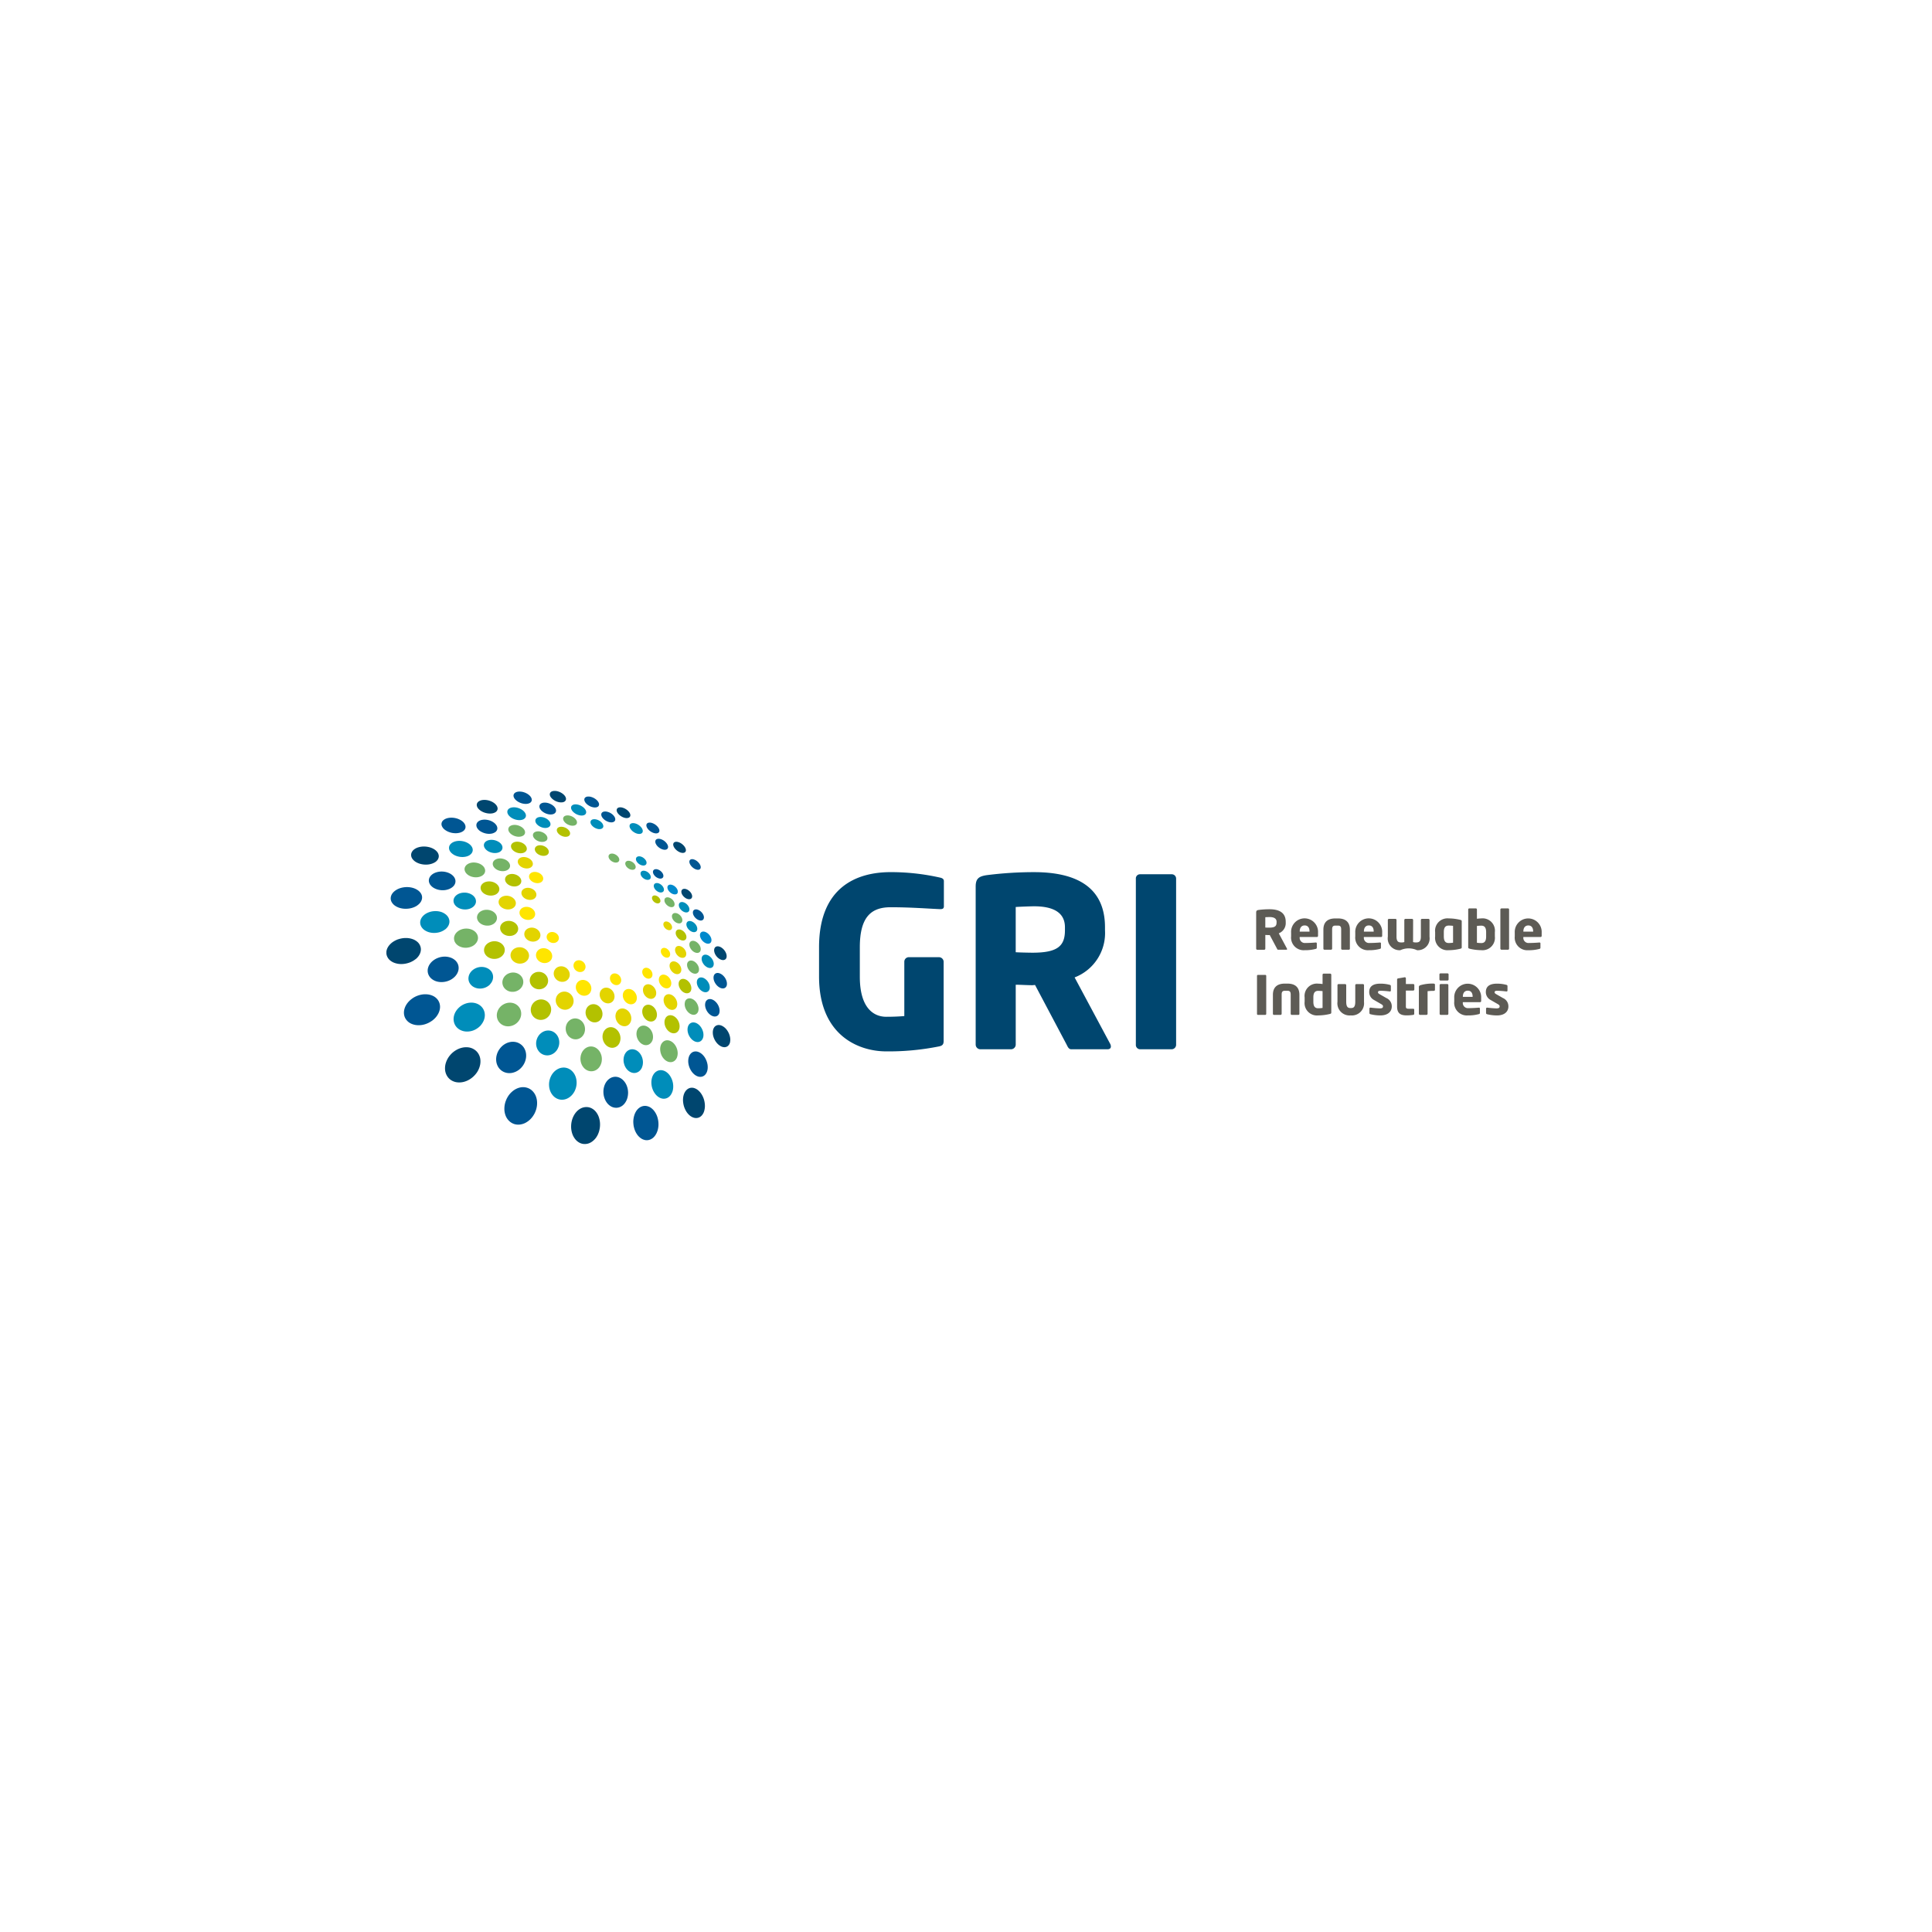 <svg xmlns="http://www.w3.org/2000/svg" xmlns:xlink="http://www.w3.org/1999/xlink" id="GRI" width="320" height="320" viewBox="0 0 320 320"><defs><clipPath id="clip-path"><rect id="Rect&#xE1;ngulo_545" data-name="Rect&#xE1;ngulo 545" width="191.35" height="58.49" fill="none"></rect></clipPath></defs><g id="Grupo_239" data-name="Grupo 239"><rect id="Rect&#xE1;ngulo_426" data-name="Rect&#xE1;ngulo 426" width="320" height="320" fill="none"></rect></g><g id="Grupo_591" data-name="Grupo 591" transform="translate(-206.055 -120.516)"><g id="Grupo_590" data-name="Grupo 590" transform="translate(270.055 251.516)"><g id="Grupo_589" data-name="Grupo 589" clip-path="url(#clip-path)"><path id="Trazado_7717" data-name="Trazado 7717" d="M351.076,332.763a2.81,2.81,0,0,0,.083-.619,3.44,3.44,0,0,0-.046-.656,3.546,3.546,0,0,0-.458-1.282,2.78,2.78,0,0,0-.573-.7,1.93,1.93,0,0,0-.659-.389,1.32,1.32,0,0,0-.671-.047,1.253,1.253,0,0,0-.607.325,1.433,1.433,0,0,0-.16.172,1.629,1.629,0,0,0-.136.2,2.121,2.121,0,0,0-.112.222,2.053,2.053,0,0,0-.088.243,2.694,2.694,0,0,0-.108.612,3.172,3.172,0,0,0,.022.67,3.628,3.628,0,0,0,.15.685,4,4,0,0,0,.29.657,2.885,2.885,0,0,0,.6.75,1.956,1.956,0,0,0,.7.4,1.333,1.333,0,0,0,.7.025,1.262,1.262,0,0,0,.618-.37,1.38,1.38,0,0,0,.153-.191c.046-.069.089-.141.129-.214s.07-.155.1-.237.053-.166.075-.256" transform="translate(-298.405 -279.885)" fill="#00466f"></path><path id="Trazado_7718" data-name="Trazado 7718" d="M315.18,253.266a.481.481,0,0,0,.161-.16.468.468,0,0,0,.072-.207.642.642,0,0,0-.023-.237,1.028,1.028,0,0,0-.123-.261,1.545,1.545,0,0,0-.328-.357,2.23,2.23,0,0,0-.443-.287,2.656,2.656,0,0,0-.5-.186,1.905,1.905,0,0,0-.509-.053.8.8,0,0,0-.149.014.734.734,0,0,0-.131.023.52.52,0,0,0-.116.039,1.054,1.054,0,0,0-.1.049.628.628,0,0,0-.171.157.478.478,0,0,0-.083.205.582.582,0,0,0,.015.24,1.056,1.056,0,0,0,.119.269,1.666,1.666,0,0,0,.334.368,2.357,2.357,0,0,0,.458.3,2.478,2.478,0,0,0,.519.186,1.775,1.775,0,0,0,.517.046,1,1,0,0,0,.148-.014c.046-.01.088-.019.13-.03a1.188,1.188,0,0,0,.115-.043.515.515,0,0,0,.1-.057" transform="translate(-285.668 -251.516)" fill="#00466f"></path><path id="Trazado_7719" data-name="Trazado 7719" d="M325.351,260.388a.387.387,0,0,0,.088-.107.451.451,0,0,0,.051-.133.64.64,0,0,0,0-.153.7.7,0,0,0-.043-.169,1.055,1.055,0,0,0-.193-.321,1.862,1.862,0,0,0-.307-.278,2.144,2.144,0,0,0-.381-.207,1.928,1.928,0,0,0-.416-.108,1.1,1.1,0,0,0-.192-.007.81.81,0,0,0-.169.022.584.584,0,0,0-.146.046.76.76,0,0,0-.115.073.544.544,0,0,0-.094.108.379.379,0,0,0-.054.132.409.409,0,0,0-.009.152.511.511,0,0,0,.032.17,1.121,1.121,0,0,0,.2.333,1.8,1.8,0,0,0,.315.284,1.662,1.662,0,0,0,.393.209,1.6,1.6,0,0,0,.424.112,1.545,1.545,0,0,0,.193,0,.812.812,0,0,0,.167-.029.743.743,0,0,0,.142-.051.619.619,0,0,0,.114-.08" transform="translate(-289.565 -254.218)" fill="#008dba"></path><path id="Trazado_7720" data-name="Trazado 7720" d="M320.6,256.719a.619.619,0,0,0,.112-.115.547.547,0,0,0,.067-.15.514.514,0,0,0,.013-.167.8.8,0,0,0-.037-.19,1.2,1.2,0,0,0-.215-.361,1.84,1.84,0,0,0-.354-.319,2.2,2.2,0,0,0-.444-.243,2.058,2.058,0,0,0-.49-.133,2.031,2.031,0,0,0-.228-.015,1.459,1.459,0,0,0-.2.015,1.216,1.216,0,0,0-.176.049.627.627,0,0,0-.144.078.606.606,0,0,0-.121.114.371.371,0,0,0-.072.147.456.456,0,0,0-.022.165.653.653,0,0,0,.033.193,1.148,1.148,0,0,0,.214.371,1.77,1.77,0,0,0,.363.327,2,2,0,0,0,.46.251,1.966,1.966,0,0,0,.5.131,1.818,1.818,0,0,0,.227.013,1.1,1.1,0,0,0,.2-.025,1.245,1.245,0,0,0,.176-.051.676.676,0,0,0,.138-.086" transform="translate(-287.704 -252.8)" fill="#008dba"></path><path id="Trazado_7721" data-name="Trazado 7721" d="M324.693,309.593a1.25,1.25,0,0,0,.117-.264,1.417,1.417,0,0,0,.064-.287,1.612,1.612,0,0,0,.008-.307,1.754,1.754,0,0,0-.053-.317,1.65,1.65,0,0,0-.254-.539,1.532,1.532,0,0,0-.4-.4,1.391,1.391,0,0,0-.5-.224,1.29,1.29,0,0,0-.547-.006,1.381,1.381,0,0,0-.251.075,1.288,1.288,0,0,0-.223.13,1.337,1.337,0,0,0-.193.165,1.412,1.412,0,0,0-.156.208,1.368,1.368,0,0,0-.127.259,1.6,1.6,0,0,0-.075.289,1.524,1.524,0,0,0-.018.311,1.757,1.757,0,0,0,.3.886,1.62,1.62,0,0,0,.418.414,1.437,1.437,0,0,0,.518.227,1.277,1.277,0,0,0,.562-.006,1.247,1.247,0,0,0,.255-.087,1.461,1.461,0,0,0,.221-.137,1.247,1.247,0,0,0,.188-.179,1.129,1.129,0,0,0,.148-.213" transform="translate(-289.094 -271.901)" fill="#b3c100"></path><path id="Trazado_7722" data-name="Trazado 7722" d="M329.308,315.868a1.872,1.872,0,0,0,.17-.635,1.76,1.76,0,0,0,0-.346,2.037,2.037,0,0,0-.358-.959,1.7,1.7,0,0,0-.437-.437,1.468,1.468,0,0,0-.535-.233,1.337,1.337,0,0,0-.576.011,1.474,1.474,0,0,0-.264.1,1.236,1.236,0,0,0-.229.15,1.181,1.181,0,0,0-.2.2,1.535,1.535,0,0,0-.161.231,1.661,1.661,0,0,0-.124.3,1.6,1.6,0,0,0-.071.33,1.774,1.774,0,0,0-.009.349,1.8,1.8,0,0,0,.059.365,2.038,2.038,0,0,0,.288.636,1.761,1.761,0,0,0,.456.458,1.475,1.475,0,0,0,.555.236,1.251,1.251,0,0,0,.6-.028,1.289,1.289,0,0,0,.266-.112,1.442,1.442,0,0,0,.231-.158,1.621,1.621,0,0,0,.191-.21,1.714,1.714,0,0,0,.151-.243" transform="translate(-290.714 -274.099)" fill="#b3c100"></path><path id="Trazado_7723" data-name="Trazado 7723" d="M335.054,321.986a2.243,2.243,0,0,0,.11-.353,2.551,2.551,0,0,0,.045-.382,2.354,2.354,0,0,0-.018-.4,2.741,2.741,0,0,0-.087-.4,2.417,2.417,0,0,0-.335-.685,2.024,2.024,0,0,0-.49-.489,1.494,1.494,0,0,0-.583-.248,1.263,1.263,0,0,0-.622.027,1.333,1.333,0,0,0-.275.121,1.391,1.391,0,0,0-.249.183,1.848,1.848,0,0,0-.2.232,1.694,1.694,0,0,0-.161.278,2.209,2.209,0,0,0-.124.348,2.332,2.332,0,0,0-.06.381,2.3,2.3,0,0,0,.086.825,2.34,2.34,0,0,0,.334.722,2,2,0,0,0,.509.512,1.586,1.586,0,0,0,.612.254,1.278,1.278,0,0,0,.642-.052,1.561,1.561,0,0,0,.282-.136,1.536,1.536,0,0,0,.242-.2,1.642,1.642,0,0,0,.2-.249,1.78,1.78,0,0,0,.151-.289" transform="translate(-292.72 -276.21)" fill="#008dba"></path><path id="Trazado_7724" data-name="Trazado 7724" d="M342.762,328.012a2.727,2.727,0,0,0,.1-.435,3.013,3.013,0,0,0,.028-.464,3.268,3.268,0,0,0-.044-.481,3.243,3.243,0,0,0-.535-1.3,2.358,2.358,0,0,0-.573-.568,1.712,1.712,0,0,0-.666-.28,1.362,1.362,0,0,0-.694.058,1.26,1.26,0,0,0-.3.156,1.333,1.333,0,0,0-.261.219,1.893,1.893,0,0,0-.214.287,2.15,2.15,0,0,0-.167.339,2.462,2.462,0,0,0-.117.424,2.6,2.6,0,0,0-.049.463,2.957,2.957,0,0,0,.03.493,2.848,2.848,0,0,0,.11.506,2.975,2.975,0,0,0,.418.859,2.357,2.357,0,0,0,.6.607,1.733,1.733,0,0,0,.7.286,1.349,1.349,0,0,0,.711-.089,1.4,1.4,0,0,0,.306-.175,1.661,1.661,0,0,0,.258-.25,1.713,1.713,0,0,0,.2-.306,2.379,2.379,0,0,0,.154-.352" transform="translate(-295.382 -278.211)" fill="#008dba"></path><path id="Trazado_7725" data-name="Trazado 7725" d="M305.975,253.567a.613.613,0,0,0,.233-.229.545.545,0,0,0,.078-.29.805.805,0,0,0-.084-.329,1.273,1.273,0,0,0-.247-.342,2.117,2.117,0,0,0-.448-.343,2.691,2.691,0,0,0-.543-.238,2.308,2.308,0,0,0-.571-.105,1.7,1.7,0,0,0-.535.041.679.679,0,0,0-.068.02.225.225,0,0,0-.062.023.208.208,0,0,0-.058.023.32.32,0,0,0-.057.029.653.653,0,0,0-.254.219.551.551,0,0,0-.1.29.749.749,0,0,0,.074.337,1.265,1.265,0,0,0,.25.356,2.1,2.1,0,0,0,.466.358,2.616,2.616,0,0,0,.562.241,2.356,2.356,0,0,0,.587.1,1.607,1.607,0,0,0,.535-.059l.066-.022c.021-.009.043-.014.061-.022l.057-.028c.019-.008.036-.019.056-.03" transform="translate(-282.206 -251.578)" fill="#005693"></path><path id="Trazado_7726" data-name="Trazado 7726" d="M318.33,259.463a.487.487,0,0,0,.131-.153.524.524,0,0,0,.055-.195.667.667,0,0,0-.025-.221,1.038,1.038,0,0,0-.112-.233,1.476,1.476,0,0,0-.29-.32,1.727,1.727,0,0,0-.382-.244,1.849,1.849,0,0,0-.43-.149,1.412,1.412,0,0,0-.432-.03c-.042.006-.084.011-.124.018a.531.531,0,0,0-.108.03.5.5,0,0,0-.1.041.64.64,0,0,0-.085.05.532.532,0,0,0-.139.152.523.523,0,0,0-.065.19.565.565,0,0,0,.022.22.791.791,0,0,0,.107.242,1.428,1.428,0,0,0,.29.328,1.937,1.937,0,0,0,.4.252,2.219,2.219,0,0,0,.446.152,1.483,1.483,0,0,0,.437.022,1.068,1.068,0,0,0,.123-.02.849.849,0,0,0,.109-.033.794.794,0,0,0,.094-.046.871.871,0,0,0,.082-.054" transform="translate(-286.949 -253.857)" fill="#75b367"></path><path id="Trazado_7727" data-name="Trazado 7727" d="M312.523,256.363a.528.528,0,0,0,.171-.172.512.512,0,0,0,.08-.217.591.591,0,0,0-.016-.25,1.02,1.02,0,0,0-.119-.27,1.6,1.6,0,0,0-.329-.368,2.119,2.119,0,0,0-.449-.283,2.2,2.2,0,0,0-.516-.183,1.932,1.932,0,0,0-.526-.048,1.413,1.413,0,0,0-.149.017c-.048.007-.093.018-.136.029a1.216,1.216,0,0,0-.12.044.483.483,0,0,0-.107.055.608.608,0,0,0-.183.169.542.542,0,0,0-.094.215.708.708,0,0,0,.009.252.844.844,0,0,0,.113.275,1.492,1.492,0,0,0,.336.381,2.195,2.195,0,0,0,.466.3,2.325,2.325,0,0,0,.531.184,1.884,1.884,0,0,0,.536.037,1.042,1.042,0,0,0,.15-.019,1.311,1.311,0,0,0,.134-.036c.041-.014.08-.029.117-.046a.4.4,0,0,0,.1-.062" transform="translate(-284.68 -252.633)" fill="#005693"></path><path id="Trazado_7728" data-name="Trazado 7728" d="M332.368,310.65a1.353,1.353,0,0,0,.119-.347,1.753,1.753,0,0,0,.026-.384,1.733,1.733,0,0,0-.065-.392,1.94,1.94,0,0,0-.162-.384,1.74,1.74,0,0,0-.368-.448,1.465,1.465,0,0,0-.458-.273,1.125,1.125,0,0,0-.495-.079,1.022,1.022,0,0,0-.474.142,1.108,1.108,0,0,0-.135.088c-.039.035-.075.072-.113.108a1.079,1.079,0,0,0-.1.123,1.181,1.181,0,0,0-.086.131,1.225,1.225,0,0,0-.125.346,1.344,1.344,0,0,0-.041.382,2.024,2.024,0,0,0,.058.4,1.813,1.813,0,0,0,.161.394,1.75,1.75,0,0,0,.373.472,1.468,1.468,0,0,0,.476.279,1.268,1.268,0,0,0,.514.074,1.076,1.076,0,0,0,.482-.161,1.023,1.023,0,0,0,.127-.1,1.338,1.338,0,0,0,.114-.111,1.024,1.024,0,0,0,.093-.124.876.876,0,0,0,.077-.14" transform="translate(-291.951 -272.309)" fill="#e3d400"></path><path id="Trazado_7729" data-name="Trazado 7729" d="M338.008,315.329a1.692,1.692,0,0,0,.1-.387,1.875,1.875,0,0,0,.009-.423,2.156,2.156,0,0,0-.084-.431,2.107,2.107,0,0,0-.187-.415,1.822,1.822,0,0,0-.4-.486,1.649,1.649,0,0,0-.483-.29,1.219,1.219,0,0,0-.517-.069,1.042,1.042,0,0,0-.488.171c-.046.032-.089.065-.133.1a1.38,1.38,0,0,0-.115.119,1.512,1.512,0,0,0-.1.136c-.029.049-.056.1-.083.15a1.648,1.648,0,0,0-.115.383,1.765,1.765,0,0,0-.025.42,2.039,2.039,0,0,0,.079.441,2.185,2.185,0,0,0,.18.429,1.974,1.974,0,0,0,.408.514,1.623,1.623,0,0,0,.5.3,1.166,1.166,0,0,0,.534.062,1.061,1.061,0,0,0,.495-.192,1.276,1.276,0,0,0,.129-.112,1.174,1.174,0,0,0,.11-.122,1.4,1.4,0,0,0,.1-.141c.03-.051.051-.1.077-.157" transform="translate(-293.964 -273.95)" fill="#75b367"></path><path id="Trazado_7730" data-name="Trazado 7730" d="M344.367,319.431a1.8,1.8,0,0,0,.09-.44,1.944,1.944,0,0,0-.01-.472,2.4,2.4,0,0,0-.11-.48,2.793,2.793,0,0,0-.216-.464,2.209,2.209,0,0,0-.441-.532,1.676,1.676,0,0,0-.524-.312,1.212,1.212,0,0,0-.545-.068,1.032,1.032,0,0,0-.5.2,1.207,1.207,0,0,0-.249.25c-.034.05-.068.1-.1.153s-.053.111-.076.169a1.8,1.8,0,0,0-.108.434,2.058,2.058,0,0,0,0,.477,2.49,2.49,0,0,0,.1.495,2.728,2.728,0,0,0,.211.485,2.28,2.28,0,0,0,.457.562,1.673,1.673,0,0,0,.543.323,1.227,1.227,0,0,0,.565.055,1.06,1.06,0,0,0,.513-.228.975.975,0,0,0,.129-.127,1.093,1.093,0,0,0,.112-.144,1.808,1.808,0,0,0,.091-.16,1.4,1.4,0,0,0,.072-.176" transform="translate(-296.22 -275.352)" fill="#75b367"></path><path id="Trazado_7731" data-name="Trazado 7731" d="M352.057,322.763a2.233,2.233,0,0,0,.071-.51,2.911,2.911,0,0,0-.039-.552,3.25,3.25,0,0,0-.415-1.091,2.671,2.671,0,0,0-.512-.609,1.93,1.93,0,0,0-.592-.353,1.262,1.262,0,0,0-.6-.07,1.033,1.033,0,0,0-.54.24,1.015,1.015,0,0,0-.141.139,1.225,1.225,0,0,0-.117.16,1.563,1.563,0,0,0-.1.178,1.763,1.763,0,0,0-.073.2,2.158,2.158,0,0,0-.092.505,2.458,2.458,0,0,0,.022.555,2.939,2.939,0,0,0,.143.573,2.994,2.994,0,0,0,.264.562,2.65,2.65,0,0,0,.533.649,1.863,1.863,0,0,0,.615.366,1.226,1.226,0,0,0,.624.051,1.079,1.079,0,0,0,.546-.277,1.261,1.261,0,0,0,.131-.15,1.339,1.339,0,0,0,.112-.169,1.771,1.771,0,0,0,.091-.19c.023-.067.047-.133.066-.207" transform="translate(-298.908 -276.417)" fill="#005693"></path><path id="Trazado_7732" data-name="Trazado 7732" d="M296.693,255.938a.028.028,0,0,1,.013-.008s.006,0,.01-.006a.012.012,0,0,0,.009-.006l.013-.007a.781.781,0,0,0,.309-.327.639.639,0,0,0,.056-.4,1.008,1.008,0,0,0-.192-.427,1.787,1.787,0,0,0-.424-.405,2.545,2.545,0,0,0-.573-.3,2.845,2.845,0,0,0-.629-.163,2.655,2.655,0,0,0-.621-.01,1.608,1.608,0,0,0-.538.152c-.006,0-.007.005-.011.005a.031.031,0,0,0-.011.008.017.017,0,0,0-.011.005.04.04,0,0,1-.011.006.842.842,0,0,0-.339.318.663.663,0,0,0-.081.406,1.027,1.027,0,0,0,.183.445,1.98,1.98,0,0,0,.437.418,2.585,2.585,0,0,0,.6.308,3.026,3.026,0,0,0,.654.156,2.534,2.534,0,0,0,.629,0,1.554,1.554,0,0,0,.528-.168" transform="translate(-278.692 -252.377)" fill="#00466f"></path><path id="Trazado_7733" data-name="Trazado 7733" d="M316.585,262.37a.463.463,0,0,0,.15-.2.515.515,0,0,0,.032-.246.813.813,0,0,0-.082-.273,1.16,1.16,0,0,0-.206-.271,1.591,1.591,0,0,0-.344-.269,1.937,1.937,0,0,0-.406-.171,1.692,1.692,0,0,0-.414-.061,1.161,1.161,0,0,0-.378.061l-.045.022-.043.022c-.015.008-.029.017-.041.025s-.027.018-.037.025a.477.477,0,0,0-.2.445.737.737,0,0,0,.081.278,1.122,1.122,0,0,0,.205.278,1.476,1.476,0,0,0,.36.276,1.761,1.761,0,0,0,.413.175,1.472,1.472,0,0,0,.422.057,1.086,1.086,0,0,0,.375-.073c.016-.006.03-.016.042-.02a.193.193,0,0,0,.043-.025.312.312,0,0,0,.037-.024.287.287,0,0,0,.037-.027" transform="translate(-286.343 -254.941)" fill="#b3c100"></path><path id="Trazado_7734" data-name="Trazado 7734" d="M311.233,259.972a.6.6,0,0,0,.186-.216.572.572,0,0,0,.051-.269.844.844,0,0,0-.082-.295,1.276,1.276,0,0,0-.221-.3,1.756,1.756,0,0,0-.384-.3,2.123,2.123,0,0,0-.456-.191,1.876,1.876,0,0,0-.474-.075,1.258,1.258,0,0,0-.433.062l-.055.018c-.017.009-.035.015-.051.023l-.046.027a.161.161,0,0,0-.043.028.549.549,0,0,0-.2.209.566.566,0,0,0-.067.268.813.813,0,0,0,.076.3,1.106,1.106,0,0,0,.221.308,1.709,1.709,0,0,0,.4.306,2,2,0,0,0,.472.2,1.8,1.8,0,0,0,.479.07,1.244,1.244,0,0,0,.438-.072l.05-.022.051-.024c.014-.008.03-.016.044-.026l.043-.029" transform="translate(-284.291 -254.009)" fill="#008dba"></path><path id="Trazado_7735" data-name="Trazado 7735" d="M304.393,257.727a.729.729,0,0,0,.245-.247.617.617,0,0,0,.085-.311.791.791,0,0,0-.082-.343,1.33,1.33,0,0,0-.247-.352,1.946,1.946,0,0,0-.455-.347,2.52,2.52,0,0,0-1.134-.333,1.79,1.79,0,0,0-.546.063.323.323,0,0,0-.073.023c-.02.007-.044.015-.064.024a.4.4,0,0,0-.062.03.241.241,0,0,0-.055.026.793.793,0,0,0-.264.24.611.611,0,0,0-.1.31.781.781,0,0,0,.07.352,1.215,1.215,0,0,0,.25.364,1.882,1.882,0,0,0,.472.367,2.531,2.531,0,0,0,.569.235,2.48,2.48,0,0,0,.6.09,1.7,1.7,0,0,0,.553-.077c.02-.006.043-.017.063-.022a.546.546,0,0,1,.065-.027c.018-.011.039-.019.055-.032l.057-.031" transform="translate(-281.612 -253.08)" fill="#008dba"></path><path id="Trazado_7736" data-name="Trazado 7736" d="M339.216,309.554a1.321,1.321,0,0,0,.1-.423,1.589,1.589,0,0,0-.034-.455,1.7,1.7,0,0,0-.157-.447,1.863,1.863,0,0,0-.28-.4,1.515,1.515,0,0,0-.425-.33,1.116,1.116,0,0,0-.458-.137.941.941,0,0,0-.438.062.912.912,0,0,0-.373.266c-.016.017-.029.036-.043.052s-.025.037-.037.055-.025.041-.034.059l-.033.062a1.376,1.376,0,0,0-.113.419,1.652,1.652,0,0,0,.022.458,1.907,1.907,0,0,0,.153.462,1.882,1.882,0,0,0,.284.415,1.626,1.626,0,0,0,.443.343,1.18,1.18,0,0,0,.474.131.971.971,0,0,0,.448-.071.925.925,0,0,0,.363-.289c.016-.017.029-.037.042-.052a.516.516,0,0,0,.034-.06c.013-.021.022-.042.034-.059a.343.343,0,0,1,.03-.061" transform="translate(-294.509 -271.95)" fill="#b3c100"></path><path id="Trazado_7737" data-name="Trazado 7737" d="M345.12,312.441a1.482,1.482,0,0,0,.08-.456,1.874,1.874,0,0,0-.055-.486,2.1,2.1,0,0,0-.184-.477,1.861,1.861,0,0,0-.3-.424,1.7,1.7,0,0,0-.45-.349,1.225,1.225,0,0,0-.474-.139.967.967,0,0,0-.442.072.923.923,0,0,0-.36.292.628.628,0,0,0-.077.119.5.5,0,0,1-.036.064c-.007.022-.018.046-.025.068a1.289,1.289,0,0,0-.1.447,1.943,1.943,0,0,0,.039.493,2.15,2.15,0,0,0,.181.494,2.046,2.046,0,0,0,.309.444,1.657,1.657,0,0,0,.463.36,1.231,1.231,0,0,0,.491.137.969.969,0,0,0,.45-.087.936.936,0,0,0,.358-.313.583.583,0,0,0,.039-.064c.011-.018.022-.041.034-.062s.021-.041.03-.063a.664.664,0,0,1,.029-.068" transform="translate(-296.636 -272.956)" fill="#b3c100"></path><path id="Trazado_7738" data-name="Trazado 7738" d="M351.294,314.517a1.54,1.54,0,0,0,.061-.5,1.919,1.919,0,0,0-.08-.529,2.658,2.658,0,0,0-.215-.517,2.443,2.443,0,0,0-.334-.461,1.857,1.857,0,0,0-.482-.371,1.246,1.246,0,0,0-.5-.146.894.894,0,0,0-.817.4c-.013.021-.028.042-.039.063s-.022.044-.035.066-.022.044-.03.067-.017.048-.026.074a1.593,1.593,0,0,0-.079.491,2.02,2.02,0,0,0,.068.54,2.151,2.151,0,0,0,.21.533,2.286,2.286,0,0,0,.342.481,1.862,1.862,0,0,0,.5.391,1.277,1.277,0,0,0,.514.145.939.939,0,0,0,.464-.105.958.958,0,0,0,.354-.346c.011-.023.023-.046.035-.067s.023-.045.034-.07.02-.048.029-.072.015-.049.022-.074" transform="translate(-298.841 -273.647)" fill="#008dba"></path><path id="Trazado_7739" data-name="Trazado 7739" d="M358.17,315.509a1.87,1.87,0,0,0,.037-.563,2.676,2.676,0,0,0-.119-.6,2.734,2.734,0,0,0-.259-.578,2.7,2.7,0,0,0-.384-.521,2.136,2.136,0,0,0-.543-.411,1.319,1.319,0,0,0-.54-.165.938.938,0,0,0-.489.1.925.925,0,0,0-.373.365l-.037.069c-.011.025-.023.051-.034.074s-.019.053-.03.079-.018.053-.022.081a1.8,1.8,0,0,0-.057.556,2.319,2.319,0,0,0,.1.607,3.086,3.086,0,0,0,.255.6,2.756,2.756,0,0,0,.4.543,2.19,2.19,0,0,0,.565.435,1.314,1.314,0,0,0,.564.162.913.913,0,0,0,.5-.122.931.931,0,0,0,.358-.394.438.438,0,0,0,.037-.077c.013-.023.022-.054.032-.077s.016-.057.025-.082.015-.056.022-.084" transform="translate(-301.255 -273.895)" fill="#00466f"></path><path id="Trazado_7740" data-name="Trazado 7740" d="M287.887,260.829a.6.6,0,0,0,.1-.06c.032-.022.06-.04.09-.063s.053-.046.08-.07.049-.049.069-.075a.823.823,0,0,0,.2-.46.922.922,0,0,0-.1-.483,1.452,1.452,0,0,0-.36-.458,2.365,2.365,0,0,0-.6-.375,2.848,2.848,0,0,0-.6-.2,3.017,3.017,0,0,0-.615-.074,2.813,2.813,0,0,0-.588.048,1.974,1.974,0,0,0-.512.172,2.078,2.078,0,0,0-.195.116c-.031.022-.063.046-.089.068s-.053.048-.076.074a.819.819,0,0,0-.156.957,1.44,1.44,0,0,0,.365.482,2.623,2.623,0,0,0,.633.393,3.19,3.19,0,0,0,.627.2,3.4,3.4,0,0,0,.638.063,2.626,2.626,0,0,0,.59-.067,1.789,1.789,0,0,0,.5-.188" transform="translate(-275.322 -254.076)" fill="#005693"></path><path id="Trazado_7741" data-name="Trazado 7741" d="M310.506,263.644a.01.01,0,0,0,.01,0l.006-.006s.006,0,.009,0l0-.007a.584.584,0,0,0,.185-.271.63.63,0,0,0,0-.324.937.937,0,0,0-.167-.331,1.437,1.437,0,0,0-.328-.307,1.638,1.638,0,0,0-.42-.216,1.621,1.621,0,0,0-.442-.105,1.426,1.426,0,0,0-.419.02.834.834,0,0,0-.349.142s-.005,0-.005,0-.006,0-.008,0l-.005,0-.006.006a.579.579,0,0,0-.2.268.617.617,0,0,0-.015.325.891.891,0,0,0,.167.342,1.47,1.47,0,0,0,.331.317,1.792,1.792,0,0,0,.432.221,1.7,1.7,0,0,0,.454.1,1.453,1.453,0,0,0,.424-.028.833.833,0,0,0,.341-.153" transform="translate(-284.066 -255.375)" fill="#75b367"></path><path id="Trazado_7742" data-name="Trazado 7742" d="M304.38,262.148l.006,0s.006,0,.007-.007l.009,0s.006,0,.008-.006a.693.693,0,0,0,.23-.3.636.636,0,0,0,.021-.354.9.9,0,0,0-.173-.373,1.576,1.576,0,0,0-.36-.344,2.312,2.312,0,0,0-.476-.245,2.221,2.221,0,0,0-.51-.12,1.916,1.916,0,0,0-.488.013,1.193,1.193,0,0,0-.417.151.017.017,0,0,1-.01.009s-.007,0-.008.007a.024.024,0,0,0-.011,0s0,0-.009,0a.712.712,0,0,0-.249.3.618.618,0,0,0-.039.362.947.947,0,0,0,.169.38,1.578,1.578,0,0,0,.369.353,2.066,2.066,0,0,0,.493.254,2.3,2.3,0,0,0,.528.117,1.768,1.768,0,0,0,.5-.029,1.114,1.114,0,0,0,.409-.166" transform="translate(-281.709 -254.76)" fill="#75b367"></path><path id="Trazado_7743" data-name="Trazado 7743" d="M296.606,261.142s.007-.006.013-.006a.06.06,0,0,1,.009-.009s.01,0,.011-.005.01-.005.012-.008a.871.871,0,0,0,.314-.358.713.713,0,0,0,.056-.425,1,1,0,0,0-.19-.44,1.682,1.682,0,0,0-.425-.411,2.537,2.537,0,0,0-.578-.3,2.747,2.747,0,0,0-.636-.144,2.256,2.256,0,0,0-.626.012,1.585,1.585,0,0,0-.544.176.04.04,0,0,1-.01.008l-.009.005c-.006,0-.008,0-.011.005a.048.048,0,0,1-.011.008.9.9,0,0,0-.339.347.726.726,0,0,0-.079.433.964.964,0,0,0,.18.457,1.676,1.676,0,0,0,.438.431,2.7,2.7,0,0,0,.607.3,2.82,2.82,0,0,0,.656.144,2.406,2.406,0,0,0,.634-.027,1.53,1.53,0,0,0,.529-.2" transform="translate(-278.655 -254.262)" fill="#005693"></path><path id="Trazado_7744" data-name="Trazado 7744" d="M344.659,306.681a.035.035,0,0,0,0-.013s0-.006.005-.009,0-.007,0-.007v-.01a1.165,1.165,0,0,0,.06-.479,1.57,1.57,0,0,0-.108-.495,1.821,1.821,0,0,0-.253-.453,1.682,1.682,0,0,0-.376-.365,1.334,1.334,0,0,0-.429-.2.988.988,0,0,0-.41-.016.786.786,0,0,0-.347.162.823.823,0,0,0-.246.327.038.038,0,0,0,0,.013l-.006.008v.006a.038.038,0,0,0-.006.014,1.187,1.187,0,0,0-.074.472,1.628,1.628,0,0,0,.1.505,1.882,1.882,0,0,0,.255.471,1.7,1.7,0,0,0,.387.377,1.251,1.251,0,0,0,.44.2.9.9,0,0,0,.422.008.763.763,0,0,0,.347-.176.92.92,0,0,0,.237-.344" transform="translate(-296.554 -270.949)" fill="#e3d400"></path><path id="Trazado_7745" data-name="Trazado 7745" d="M350.217,307.84s0,0,0-.009,0-.007.006-.007a.041.041,0,0,0,0-.011c0-.006,0-.007,0-.011a1.354,1.354,0,0,0,.041-.5,1.865,1.865,0,0,0-.135-.516,2.1,2.1,0,0,0-.273-.479,1.933,1.933,0,0,0-.4-.378,1.4,1.4,0,0,0-.436-.2.945.945,0,0,0-.413-.012.706.706,0,0,0-.344.168.856.856,0,0,0-.233.346l0,.01c0,.005,0,.006,0,.01l0,.01,0,.012a1.359,1.359,0,0,0-.056.5,1.829,1.829,0,0,0,.122.527,1.9,1.9,0,0,0,.279.492,1.8,1.8,0,0,0,.408.4,1.422,1.422,0,0,0,.451.208.9.9,0,0,0,.423,0A.706.706,0,0,0,350,308.2a.837.837,0,0,0,.22-.363" transform="translate(-298.566 -271.342)" fill="#75b367"></path><path id="Trazado_7746" data-name="Trazado 7746" d="M355.675,308.165s0-.007,0-.011,0-.005,0-.01a.037.037,0,0,0,0-.011.03.03,0,0,1,0-.011,1.434,1.434,0,0,0,.016-.533,2.184,2.184,0,0,0-.157-.547,2.382,2.382,0,0,0-.307-.506,2.129,2.129,0,0,0-.42-.4,1.557,1.557,0,0,0-.463-.221.967.967,0,0,0-.425-.01.736.736,0,0,0-.345.187.833.833,0,0,0-.221.37.011.011,0,0,0-.005.008c0,.005,0,.007,0,.011l0,.007c0,.006,0,.008,0,.011a1.405,1.405,0,0,0-.034.529,2.135,2.135,0,0,0,.152.561,2.324,2.324,0,0,0,.309.525,1.991,1.991,0,0,0,.44.414,1.388,1.388,0,0,0,.474.221.868.868,0,0,0,.432,0,.705.705,0,0,0,.343-.2.906.906,0,0,0,.209-.387" transform="translate(-300.519 -271.411)" fill="#005693"></path><path id="Trazado_7747" data-name="Trazado 7747" d="M280.426,268.676a2.277,2.277,0,0,0,.2-.142,1.3,1.3,0,0,0,.172-.165,1.052,1.052,0,0,0,.233-.378.957.957,0,0,0,.037-.585,1.283,1.283,0,0,0-.293-.54,2.085,2.085,0,0,0-.568-.445,2.97,2.97,0,0,0-.8-.295,3.472,3.472,0,0,0-.578-.081,3.091,3.091,0,0,0-.565.016,2.875,2.875,0,0,0-.526.105,2.136,2.136,0,0,0-.467.188,1.885,1.885,0,0,0-.22.138,1.718,1.718,0,0,0-.185.155,1.128,1.128,0,0,0-.152.182,1.029,1.029,0,0,0-.183.8,1.2,1.2,0,0,0,.289.571,2.013,2.013,0,0,0,.592.467,2.958,2.958,0,0,0,.843.3,3.24,3.24,0,0,0,.6.069,3.368,3.368,0,0,0,.579-.03,3.067,3.067,0,0,0,.527-.127,2.331,2.331,0,0,0,.453-.205" transform="translate(-272.42 -256.83)" fill="#00466f"></path><path id="Trazado_7748" data-name="Trazado 7748" d="M310.919,267.269l.052-.044a.46.46,0,0,1,.04-.046.351.351,0,0,0,.036-.052.22.22,0,0,0,.032-.055.562.562,0,0,0,.064-.321.816.816,0,0,0-.113-.332,1.218,1.218,0,0,0-.259-.307,1.622,1.622,0,0,0-.391-.247,1.927,1.927,0,0,0-.362-.121,1.568,1.568,0,0,0-.359-.031,1.288,1.288,0,0,0-.325.049.872.872,0,0,0-.268.135c-.018.013-.034.027-.051.04s-.03.031-.044.046a.465.465,0,0,0-.039.053.288.288,0,0,0-.034.051.553.553,0,0,0-.072.321.8.8,0,0,0,.106.341,1.284,1.284,0,0,0,.266.317,1.6,1.6,0,0,0,.4.251,1.725,1.725,0,0,0,.377.121,1.529,1.529,0,0,0,.364.029,1.235,1.235,0,0,0,.325-.06.787.787,0,0,0,.257-.14" transform="translate(-284.242 -256.711)" fill="#b3c100"></path><path id="Trazado_7749" data-name="Trazado 7749" d="M304.945,266.477l.056-.045.051-.051a.3.3,0,0,0,.042-.054.306.306,0,0,0,.042-.058.631.631,0,0,0,.086-.349.843.843,0,0,0-.112-.363,1.2,1.2,0,0,0-.28-.336,1.7,1.7,0,0,0-.425-.27,1.816,1.816,0,0,0-.409-.131,1.648,1.648,0,0,0-.406-.042,1.516,1.516,0,0,0-.372.053,1.172,1.172,0,0,0-.312.143c-.022.014-.04.029-.061.046l-.053.051a.426.426,0,0,0-.047.051c-.014.019-.029.036-.042.056a.638.638,0,0,0-.106.352.839.839,0,0,0,.1.373,1.225,1.225,0,0,0,.285.349,1.778,1.778,0,0,0,.443.279,1.942,1.942,0,0,0,.424.133,2.029,2.029,0,0,0,.414.032,1.645,1.645,0,0,0,.375-.062,1.145,1.145,0,0,0,.3-.155" transform="translate(-281.963 -256.368)" fill="#b3c100"></path><path id="Trazado_7750" data-name="Trazado 7750" d="M298.236,266.229a.474.474,0,0,0,.068-.053.44.44,0,0,0,.063-.056.451.451,0,0,0,.058-.063.479.479,0,0,0,.05-.066.685.685,0,0,0,.122-.4.848.848,0,0,0-.1-.413,1.354,1.354,0,0,0-.312-.382,1.879,1.879,0,0,0-.486-.3,2.2,2.2,0,0,0-.474-.155,2.227,2.227,0,0,0-.479-.044,1.731,1.731,0,0,0-.446.059,1.184,1.184,0,0,0-.379.161.791.791,0,0,0-.073.048c-.023.019-.048.037-.068.057s-.041.04-.06.062a.433.433,0,0,0-.056.067.725.725,0,0,0-.148.4.867.867,0,0,0,.1.42,1.308,1.308,0,0,0,.315.4,1.888,1.888,0,0,0,.5.317,2.478,2.478,0,0,0,.5.155,2.1,2.1,0,0,0,.49.037,1.692,1.692,0,0,0,.448-.071,1.306,1.306,0,0,0,.372-.171" transform="translate(-279.371 -256.193)" fill="#008dba"></path><path id="Trazado_7751" data-name="Trazado 7751" d="M289.822,266.921a.747.747,0,0,0,.091-.069c.03-.022.058-.044.088-.069s.05-.051.076-.077a.779.779,0,0,0,.07-.084.934.934,0,0,0,.193-.486,1.016,1.016,0,0,0-.1-.5,1.521,1.521,0,0,0-.365-.465,2.2,2.2,0,0,0-.6-.372,2.689,2.689,0,0,0-.594-.183,3.089,3.089,0,0,0-.61-.056,2.736,2.736,0,0,0-.576.075,2,2,0,0,0-.5.2c-.035.018-.069.039-.1.061s-.061.046-.089.068a.849.849,0,0,0-.085.079.545.545,0,0,0-.077.08.912.912,0,0,0-.226.488.979.979,0,0,0,.082.522,1.451,1.451,0,0,0,.372.486,2.279,2.279,0,0,0,.625.389,3.138,3.138,0,0,0,.625.183,2.9,2.9,0,0,0,.628.043,2.772,2.772,0,0,0,.58-.092,1.844,1.844,0,0,0,.491-.214" transform="translate(-276.041 -256.287)" fill="#008dba"></path><path id="Trazado_7752" data-name="Trazado 7752" d="M348.436,302.522a.276.276,0,0,0,.023-.072.462.462,0,0,0,.016-.073.508.508,0,0,0,.014-.081c0-.025,0-.053.008-.082a1.39,1.39,0,0,0-.07-.467,1.68,1.68,0,0,0-.2-.441,1.859,1.859,0,0,0-.32-.366,1.327,1.327,0,0,0-.4-.247,1.033,1.033,0,0,0-.337-.081.764.764,0,0,0-.3.043.692.692,0,0,0-.243.151.768.768,0,0,0-.168.249c-.009.025-.016.05-.025.074a.43.43,0,0,0-.018.072c-.008.027-.011.053-.016.079s-.006.056-.007.082a1.36,1.36,0,0,0,.053.475,2.04,2.04,0,0,0,.207.451,1.775,1.775,0,0,0,.325.382,1.43,1.43,0,0,0,.412.254.96.96,0,0,0,.347.074.732.732,0,0,0,.306-.051.67.67,0,0,0,.242-.16.776.776,0,0,0,.158-.265" transform="translate(-297.986 -269.481)" fill="#b3c100"></path><path id="Trazado_7753" data-name="Trazado 7753" d="M353.249,302.2c.008-.023.015-.049.021-.073s.01-.052.013-.077.006-.055.009-.083,0-.057,0-.086a1.5,1.5,0,0,0-.083-.478,1.837,1.837,0,0,0-.228-.451,1.873,1.873,0,0,0-.332-.375,1.659,1.659,0,0,0-.406-.259,1.167,1.167,0,0,0-.342-.082.732.732,0,0,0-.3.045.548.548,0,0,0-.237.152.731.731,0,0,0-.161.259c-.006.023-.014.046-.021.072s-.012.049-.016.079-.008.053-.011.081a.719.719,0,0,0-.007.084,1.489,1.489,0,0,0,.074.484,1.942,1.942,0,0,0,.225.465,1.981,1.981,0,0,0,.343.391,1.549,1.549,0,0,0,.422.264,1.028,1.028,0,0,0,.352.076.689.689,0,0,0,.3-.052.618.618,0,0,0,.233-.167.692.692,0,0,0,.149-.268" transform="translate(-299.731 -269.344)" fill="#008dba"></path><path id="Trazado_7754" data-name="Trazado 7754" d="M357.7,301.131l.018-.076c0-.027.009-.054.011-.082s0-.056,0-.086,0-.059,0-.091a1.575,1.575,0,0,0-.106-.5,2.194,2.194,0,0,0-.247-.472,2.253,2.253,0,0,0-.356-.392,1.624,1.624,0,0,0-.427-.268.96.96,0,0,0-.352-.09.7.7,0,0,0-.3.039.574.574,0,0,0-.237.16.659.659,0,0,0-.148.266.318.318,0,0,0-.021.073.754.754,0,0,0-.016.082.732.732,0,0,0-.009.084v.091a1.579,1.579,0,0,0,.092.505,2.224,2.224,0,0,0,.249.485,2.123,2.123,0,0,0,.363.411,1.721,1.721,0,0,0,.443.28,1.049,1.049,0,0,0,.365.081.685.685,0,0,0,.306-.051.619.619,0,0,0,.233-.171.794.794,0,0,0,.14-.281" transform="translate(-301.327 -268.918)" fill="#005693"></path><path id="Trazado_7755" data-name="Trazado 7755" d="M275.565,279.683a2.42,2.42,0,0,0,.342-.282,1.786,1.786,0,0,0,.254-.318,1.419,1.419,0,0,0,.159-.353,1.246,1.246,0,0,0-.141-1.048,1.822,1.822,0,0,0-.535-.543,2.784,2.784,0,0,0-.792-.367,3.649,3.649,0,0,0-1.475-.1,3.709,3.709,0,0,0-.462.09,3.776,3.776,0,0,0-.435.15,2.669,2.669,0,0,0-.384.2,2.409,2.409,0,0,0-.363.271,1.925,1.925,0,0,0-.283.314,1.607,1.607,0,0,0-.191.359,1.4,1.4,0,0,0-.079.384,1.28,1.28,0,0,0,.177.714,1.835,1.835,0,0,0,.555.58,2.849,2.849,0,0,0,.844.379,3.608,3.608,0,0,0,1.032.115,4.275,4.275,0,0,0,.506-.049,3.378,3.378,0,0,0,.474-.113,2.874,2.874,0,0,0,.427-.165,2.7,2.7,0,0,0,.373-.212" transform="translate(-270.466 -260.708)" fill="#005693"></path><path id="Trazado_7756" data-name="Trazado 7756" d="M306.613,270.439a.618.618,0,0,0,.091-.091.476.476,0,0,0,.076-.1.548.548,0,0,0,.054-.114.533.533,0,0,0,.032-.124.771.771,0,0,0-.049-.373,1.018,1.018,0,0,0-.224-.342,1.409,1.409,0,0,0-.361-.28,1.778,1.778,0,0,0-.465-.185,2.155,2.155,0,0,0-.321-.046,1.484,1.484,0,0,0-.3.015,1.142,1.142,0,0,0-.268.073.893.893,0,0,0-.225.126.643.643,0,0,0-.1.087,1.077,1.077,0,0,0-.077.1.638.638,0,0,0-.06.113.835.835,0,0,0-.036.128.72.72,0,0,0,.041.378.978.978,0,0,0,.224.355,1.451,1.451,0,0,0,.37.29,1.569,1.569,0,0,0,.481.182,1.508,1.508,0,0,0,.327.046,1.683,1.683,0,0,0,.307-.022,1.156,1.156,0,0,0,.266-.082.909.909,0,0,0,.221-.131" transform="translate(-282.611 -257.832)" fill="#e3d400"></path><path id="Trazado_7757" data-name="Trazado 7757" d="M300.38,270.991a.623.623,0,0,0,.111-.1.553.553,0,0,0,.091-.115.662.662,0,0,0,.112-.266.785.785,0,0,0-.037-.415,1.107,1.107,0,0,0-.234-.38,1.62,1.62,0,0,0-.4-.312,2.057,2.057,0,0,0-.525-.2,1.97,1.97,0,0,0-.368-.051,1.685,1.685,0,0,0-.663.1,1.66,1.66,0,0,0-.266.138,1.185,1.185,0,0,0-.121.1,1.366,1.366,0,0,0-.1.115,1.463,1.463,0,0,0-.076.126.955.955,0,0,0-.046.144.784.784,0,0,0,.02.418,1.059,1.059,0,0,0,.235.394,1.6,1.6,0,0,0,.411.325,2,2,0,0,0,1.277.224,1.721,1.721,0,0,0,.313-.093,1.149,1.149,0,0,0,.26-.149" transform="translate(-280.224 -257.968)" fill="#75b367"></path><path id="Trazado_7758" data-name="Trazado 7758" d="M293.453,272.348a1.319,1.319,0,0,0,.142-.12,1.393,1.393,0,0,0,.119-.137,1.032,1.032,0,0,0,.087-.149.954.954,0,0,0,.057-.165.866.866,0,0,0-.018-.476,1.186,1.186,0,0,0-.254-.44,1.871,1.871,0,0,0-.458-.358,2.17,2.17,0,0,0-.614-.226,2.377,2.377,0,0,0-.435-.059,2.226,2.226,0,0,0-.419.022,2.082,2.082,0,0,0-.38.1,1.7,1.7,0,0,0-.329.165,1.684,1.684,0,0,0-.148.114,1.114,1.114,0,0,0-.128.136,1.286,1.286,0,0,0-.1.151.97.97,0,0,0-.068.166.838.838,0,0,0,0,.488,1.159,1.159,0,0,0,.255.457,1.774,1.774,0,0,0,.472.373,2.274,2.274,0,0,0,.639.23,2.384,2.384,0,0,0,.453.049,2.053,2.053,0,0,0,.425-.037,1.84,1.84,0,0,0,.382-.108,1.448,1.448,0,0,0,.318-.174" transform="translate(-277.526 -258.359)" fill="#75b367"></path><path id="Trazado_7759" data-name="Trazado 7759" d="M284.927,275.24a1.957,1.957,0,0,0,.2-.155,1.985,1.985,0,0,0,.162-.176,1.209,1.209,0,0,0,.124-.192.894.894,0,0,0,.088-.207,1.087,1.087,0,0,0,.011-.607,1.363,1.363,0,0,0-.3-.548,2.108,2.108,0,0,0-.561-.439,2.806,2.806,0,0,0-.775-.279,3.183,3.183,0,0,0-.559-.062,2.946,2.946,0,0,0-.542.039,2.561,2.561,0,0,0-.5.129,2.228,2.228,0,0,0-.441.21,1.39,1.39,0,0,0-.2.152,1.137,1.137,0,0,0-.178.17,1.164,1.164,0,0,0-.141.191,1.107,1.107,0,0,0-.15.832,1.3,1.3,0,0,0,.295.576,1.966,1.966,0,0,0,.589.464,2.765,2.765,0,0,0,.812.281,3.141,3.141,0,0,0,.585.053,2.921,2.921,0,0,0,.557-.055,2.8,2.8,0,0,0,.5-.148,2.353,2.353,0,0,0,.428-.23" transform="translate(-274.109 -259.221)" fill="#005693"></path><path id="Trazado_7760" data-name="Trazado 7760" d="M350.523,297.591a1.229,1.229,0,0,0,.033-.121.735.735,0,0,0,.013-.133,1,1,0,0,0,0-.145,1.071,1.071,0,0,0-.021-.153,1.573,1.573,0,0,0-.166-.429,1.683,1.683,0,0,0-.274-.366,1.55,1.55,0,0,0-.348-.275,1.143,1.143,0,0,0-.385-.137.847.847,0,0,0-.243,0,.674.674,0,0,0-.205.065.615.615,0,0,0-.162.129.666.666,0,0,0-.115.183c-.015.041-.028.081-.04.122s-.013.085-.016.132a1.383,1.383,0,0,0,0,.145c0,.05.011.105.017.155a1.688,1.688,0,0,0,.164.439,1.665,1.665,0,0,0,.278.38,1.619,1.619,0,0,0,.362.281,1.084,1.084,0,0,0,.4.134.7.7,0,0,0,.245,0,.646.646,0,0,0,.205-.074.571.571,0,0,0,.156-.14.686.686,0,0,0,.108-.188" transform="translate(-298.792 -267.729)" fill="#75b367"></path><path id="Trazado_7761" data-name="Trazado 7761" d="M354.366,296.087a.747.747,0,0,0,.03-.125.849.849,0,0,0,.012-.138c0-.044,0-.1-.008-.143s-.016-.1-.028-.155a1.758,1.758,0,0,0-.179-.434,1.8,1.8,0,0,0-.288-.371,1.893,1.893,0,0,0-.359-.283,1.29,1.29,0,0,0-.391-.141.805.805,0,0,0-.24,0,.554.554,0,0,0-.2.065.583.583,0,0,0-.157.127.727.727,0,0,0-.107.186c-.011.039-.023.079-.032.123a.577.577,0,0,0-.013.131c0,.046,0,.094,0,.147a1.1,1.1,0,0,0,.025.156,1.6,1.6,0,0,0,.175.441,1.97,1.97,0,0,0,.29.388,1.781,1.781,0,0,0,.371.285,1.091,1.091,0,0,0,.405.145.75.75,0,0,0,.242,0,.572.572,0,0,0,.2-.075.493.493,0,0,0,.155-.136.711.711,0,0,0,.1-.189" transform="translate(-300.189 -267.167)" fill="#008dba"></path><path id="Trazado_7762" data-name="Trazado 7762" d="M357.7,293.98a1.167,1.167,0,0,0,.029-.128,1.238,1.238,0,0,0,.005-.14.944.944,0,0,0-.016-.15,1.133,1.133,0,0,0-.034-.163,1.807,1.807,0,0,0-.2-.447,2.1,2.1,0,0,0-.306-.387,2.185,2.185,0,0,0-.373-.289,1.381,1.381,0,0,0-.4-.153.748.748,0,0,0-.248-.008.62.62,0,0,0-.2.061.545.545,0,0,0-.156.131.675.675,0,0,0-.1.186q-.017.06-.03.126a1.058,1.058,0,0,0-.013.139.939.939,0,0,0,.011.148c.007.053.017.106.03.16a1.826,1.826,0,0,0,.192.459,2.072,2.072,0,0,0,.312.4,1.9,1.9,0,0,0,.391.3,1.239,1.239,0,0,0,.414.152.8.8,0,0,0,.251,0,.658.658,0,0,0,.2-.072.508.508,0,0,0,.155-.137.681.681,0,0,0,.093-.194" transform="translate(-301.377 -266.369)" fill="#00466f"></path><path id="Trazado_7763" data-name="Trazado 7763" d="M274.88,293.46a2.709,2.709,0,0,0,.476-.49,2.195,2.195,0,0,0,.3-.548,1.863,1.863,0,0,0,.112-.571,1.59,1.59,0,0,0-.1-.574,1.692,1.692,0,0,0-.476-.693,2.4,2.4,0,0,0-.783-.455,3.313,3.313,0,0,0-1-.188,3.9,3.9,0,0,0-1.114.127c-.117.03-.231.066-.341.1s-.216.087-.316.133-.2.1-.3.158-.186.115-.273.176a3.031,3.031,0,0,0-.514.476,2.314,2.314,0,0,0-.348.544,1.756,1.756,0,0,0-.152.59,1.565,1.565,0,0,0,.07.6,1.718,1.718,0,0,0,.488.749,2.355,2.355,0,0,0,.841.484,3.226,3.226,0,0,0,1.061.174,3.878,3.878,0,0,0,1.158-.176c.116-.036.232-.074.341-.118s.213-.1.313-.15a2.593,2.593,0,0,0,.288-.166c.09-.06.177-.124.257-.19" transform="translate(-270.055 -265.576)" fill="#00466f"></path><path id="Trazado_7764" data-name="Trazado 7764" d="M303.445,275a.806.806,0,0,0,.147-.155.649.649,0,0,0,.1-.183.7.7,0,0,0,.046-.2.79.79,0,0,0-.011-.217.981.981,0,0,0-.175-.394,1.313,1.313,0,0,0-.34-.326,1.6,1.6,0,0,0-.453-.224,1.655,1.655,0,0,0-.774-.074,1.348,1.348,0,0,0-.231.051.971.971,0,0,0-.206.079,1.073,1.073,0,0,0-.173.111.86.86,0,0,0-.157.153.768.768,0,0,0-.105.181.682.682,0,0,0-.056.2.787.787,0,0,0,0,.221.941.941,0,0,0,.172.408,1.364,1.364,0,0,0,.346.339,1.8,1.8,0,0,0,1.009.312,1.962,1.962,0,0,0,.256-.018,2.287,2.287,0,0,0,.233-.056,1.981,1.981,0,0,0,.2-.088,1.034,1.034,0,0,0,.171-.118" transform="translate(-281.396 -259.456)" fill="#b3c100"></path><path id="Trazado_7765" data-name="Trazado 7765" d="M297.39,277.175a1.156,1.156,0,0,0,.18-.181.963.963,0,0,0,.124-.209.831.831,0,0,0,.065-.227.942.942,0,0,0,0-.247,1.043,1.043,0,0,0-.184-.45,1.465,1.465,0,0,0-.372-.365,1.907,1.907,0,0,0-.512-.248,2,2,0,0,0-.6-.092,1.89,1.89,0,0,0-.292.02,1.98,1.98,0,0,0-.271.058,1.435,1.435,0,0,0-.453.226,1.222,1.222,0,0,0-.186.176.824.824,0,0,0-.137.207.8.8,0,0,0-.076.226.907.907,0,0,0-.007.252,1,1,0,0,0,.176.462,1.446,1.446,0,0,0,.384.381,1.968,1.968,0,0,0,.533.254,2.172,2.172,0,0,0,.621.089,2.131,2.131,0,0,0,.3-.029,1.647,1.647,0,0,0,.273-.067,1.611,1.611,0,0,0,.235-.1,1.03,1.03,0,0,0,.2-.135" transform="translate(-279.06 -260.167)" fill="#b3c100"></path><path id="Trazado_7766" data-name="Trazado 7766" d="M290.818,280.452a1.294,1.294,0,0,0,.224-.219,1.457,1.457,0,0,0,.16-.249,1.054,1.054,0,0,0,.09-.275,1.041,1.041,0,0,0,.009-.292,1.1,1.1,0,0,0-.191-.525,1.544,1.544,0,0,0-.424-.428,2.155,2.155,0,0,0-.6-.283,2.489,2.489,0,0,0-.72-.1,2.93,2.93,0,0,0-.349.03,2.049,2.049,0,0,0-.326.074,2.15,2.15,0,0,0-.3.117,1.818,1.818,0,0,0-.258.158,1.58,1.58,0,0,0-.239.213,1.14,1.14,0,0,0-.174.247,1.16,1.16,0,0,0-.107.276,1.073,1.073,0,0,0-.025.3,1.177,1.177,0,0,0,.183.549,1.536,1.536,0,0,0,.441.443,2.1,2.1,0,0,0,.628.294,2.592,2.592,0,0,0,.747.089,2.4,2.4,0,0,0,.357-.039,2.19,2.19,0,0,0,.329-.084,2.312,2.312,0,0,0,.293-.131,1.9,1.9,0,0,0,.252-.166" transform="translate(-276.471 -261.236)" fill="#008dba"></path><path id="Trazado_7767" data-name="Trazado 7767" d="M283.04,285.935a2.1,2.1,0,0,0,.3-.294,1.763,1.763,0,0,0,.222-.33,1.553,1.553,0,0,0,.133-.361,1.348,1.348,0,0,0,.032-.379,1.46,1.46,0,0,0-.218-.676,1.793,1.793,0,0,0-.524-.531,2.454,2.454,0,0,0-.751-.349,3.185,3.185,0,0,0-.922-.1,3.287,3.287,0,0,0-.458.047,2.546,2.546,0,0,0-.428.109,2.58,2.58,0,0,0-.4.163,2.324,2.324,0,0,0-.351.209,1.928,1.928,0,0,0-.325.284,1.759,1.759,0,0,0-.25.327,1.483,1.483,0,0,0-.159.359,1.379,1.379,0,0,0,.143,1.1,1.811,1.811,0,0,0,.546.567,2.609,2.609,0,0,0,.8.355,3.133,3.133,0,0,0,.971.087,3.015,3.015,0,0,0,.47-.065,2.583,2.583,0,0,0,.432-.122,2.994,2.994,0,0,0,.387-.179,2.286,2.286,0,0,0,.336-.224" transform="translate(-273.289 -263.005)" fill="#008dba"></path><path id="Trazado_7768" data-name="Trazado 7768" d="M351.036,292.321a.717.717,0,0,0,.041-.168.884.884,0,0,0,0-.184,1.244,1.244,0,0,0-.035-.2,1.662,1.662,0,0,0-.077-.212,1.606,1.606,0,0,0-.24-.373,1.623,1.623,0,0,0-.313-.29,1.365,1.365,0,0,0-.353-.179.837.837,0,0,0-.356-.037.613.613,0,0,0-.152.033.506.506,0,0,0-.127.07.585.585,0,0,0-.1.1.724.724,0,0,0-.073.124.736.736,0,0,0-.048.164,1.107,1.107,0,0,0,0,.185,1,1,0,0,0,.029.2,2.26,2.26,0,0,0,.075.217,1.718,1.718,0,0,0,.564.684,1.2,1.2,0,0,0,.366.179.8.8,0,0,0,.359.035.787.787,0,0,0,.151-.039.519.519,0,0,0,.125-.077.426.426,0,0,0,.1-.1.64.64,0,0,0,.066-.126" transform="translate(-299.017 -265.843)" fill="#75b367"></path><path id="Trazado_7769" data-name="Trazado 7769" d="M353.827,289.927a.867.867,0,0,0,.039-.165,1.031,1.031,0,0,0,0-.187,1.311,1.311,0,0,0-.041-.2,1.7,1.7,0,0,0-.084-.212,1.8,1.8,0,0,0-.249-.376,1.586,1.586,0,0,0-.321-.294,1.559,1.559,0,0,0-.358-.186.877.877,0,0,0-.356-.046.57.57,0,0,0-.151.034.484.484,0,0,0-.125.067.435.435,0,0,0-.1.1.517.517,0,0,0-.07.12.7.7,0,0,0-.042.161,1.081,1.081,0,0,0,.034.387,1.634,1.634,0,0,0,.082.217,1.577,1.577,0,0,0,.249.387,1.692,1.692,0,0,0,.331.3,1.278,1.278,0,0,0,.368.187.822.822,0,0,0,.362.043.705.705,0,0,0,.151-.037.549.549,0,0,0,.124-.075.8.8,0,0,0,.1-.1.668.668,0,0,0,.062-.126" transform="translate(-300.028 -264.961)" fill="#0089cd"></path><path id="Trazado_7770" data-name="Trazado 7770" d="M279.743,308.635a3.113,3.113,0,0,0,.571-.772,2.578,2.578,0,0,0,.278-.828,2.033,2.033,0,0,0-.035-.806,1.928,1.928,0,0,0-.354-.727,2.144,2.144,0,0,0-.763-.6,2.786,2.786,0,0,0-1-.257,3.5,3.5,0,0,0-1.115.094,4.021,4.021,0,0,0-1.119.467l-.148.1c-.046.032-.093.067-.137.1s-.091.067-.135.105a1.472,1.472,0,0,0-.126.108,3.359,3.359,0,0,0-.637.76,2.728,2.728,0,0,0-.339.848,2.129,2.129,0,0,0-.009.859,1.865,1.865,0,0,0,.357.781,2.1,2.1,0,0,0,.812.64,2.817,2.817,0,0,0,1.07.25,3.5,3.5,0,0,0,1.172-.144,3.914,3.914,0,0,0,1.123-.538c.052-.034.1-.067.148-.1s.089-.073.133-.11l.13-.113c.041-.036.082-.077.12-.117" transform="translate(-271.732 -270.953)" fill="#005693"></path><path id="Trazado_7771" data-name="Trazado 7771" d="M301.9,280.83a.912.912,0,0,0,.313-.827.972.972,0,0,0-.1-.307,1.2,1.2,0,0,0-.309-.387,1.572,1.572,0,0,0-.444-.275,1.894,1.894,0,0,0-.526-.13,1.7,1.7,0,0,0-.553.037c-.055.012-.11.028-.16.044a1.454,1.454,0,0,0-.15.063c-.046.026-.092.046-.134.073s-.08.058-.119.087a1.06,1.06,0,0,0-.211.237.948.948,0,0,0-.117.28.864.864,0,0,0-.02.308.938.938,0,0,0,.093.322,1.289,1.289,0,0,0,.313.4,1.714,1.714,0,0,0,.464.279,1.821,1.821,0,0,0,.547.129,1.68,1.68,0,0,0,.562-.049,1.288,1.288,0,0,0,.162-.05c.051-.018.1-.044.146-.066a1.073,1.073,0,0,0,.131-.079,1.168,1.168,0,0,0,.116-.091" transform="translate(-280.78 -261.535)" fill="#e3d400"></path><path id="Trazado_7772" data-name="Trazado 7772" d="M296.627,284.768a1.513,1.513,0,0,0,.243-.287,1.163,1.163,0,0,0,.131-.328,1.01,1.01,0,0,0,.02-.35,1.087,1.087,0,0,0-.1-.354,1.38,1.38,0,0,0-.342-.443,1.793,1.793,0,0,0-.505-.3,2.051,2.051,0,0,0-.6-.138,2.106,2.106,0,0,0-.645.052,1.876,1.876,0,0,0-.186.06c-.061.022-.12.047-.176.072s-.1.058-.155.089a1.435,1.435,0,0,0-.143.1,1.32,1.32,0,0,0-.254.279,1.145,1.145,0,0,0-.153.328,1.124,1.124,0,0,0-.037.358,1.182,1.182,0,0,0,.1.366,1.329,1.329,0,0,0,.346.464,1.816,1.816,0,0,0,.526.314,2.04,2.04,0,0,0,.631.136,2.015,2.015,0,0,0,.654-.067c.063-.023.127-.042.188-.069a.974.974,0,0,0,.171-.081,1.24,1.24,0,0,0,.157-.094c.048-.034.092-.069.137-.107" transform="translate(-278.715 -262.875)" fill="#75b367"></path><path id="Trazado_7773" data-name="Trazado 7773" d="M291.169,290.1a1.861,1.861,0,0,0,.3-.354,1.577,1.577,0,0,0,.177-.4,1.214,1.214,0,0,0,.039-.424,1.38,1.38,0,0,0-.107-.425,1.485,1.485,0,0,0-.391-.523,1.893,1.893,0,0,0-.588-.349,2.257,2.257,0,0,0-.714-.148,2.421,2.421,0,0,0-.774.082c-.079.021-.155.048-.229.076s-.144.06-.212.094a1.543,1.543,0,0,0-.192.116,1.444,1.444,0,0,0-.177.129,1.791,1.791,0,0,0-.323.344,1.494,1.494,0,0,0-.2.4,1.332,1.332,0,0,0-.058.435,1.376,1.376,0,0,0,.094.446,1.52,1.52,0,0,0,.4.547,1.947,1.947,0,0,0,.619.363,2.321,2.321,0,0,0,.749.143,2.547,2.547,0,0,0,.791-.108,1.783,1.783,0,0,0,.229-.085,2.319,2.319,0,0,0,.21-.1,1.831,1.831,0,0,0,.19-.121,1.988,1.988,0,0,0,.171-.136" transform="translate(-276.519 -264.673)" fill="#75b367"></path><path id="Trazado_7774" data-name="Trazado 7774" d="M285.256,298.2a2.511,2.511,0,0,0,.4-.485,2.118,2.118,0,0,0,.243-.54,1.776,1.776,0,0,0,.066-.559,1.6,1.6,0,0,0-.118-.559,1.776,1.776,0,0,0-.476-.663,2.276,2.276,0,0,0-.742-.43,2.869,2.869,0,0,0-.907-.16,3.2,3.2,0,0,0-1,.145c-.1.035-.2.068-.3.111s-.19.085-.276.134a2.834,2.834,0,0,0-.259.16,2.689,2.689,0,0,0-.236.179,2.55,2.55,0,0,0-.434.474,2.053,2.053,0,0,0-.28.538,1.715,1.715,0,0,0-.1.575,1.663,1.663,0,0,0,.1.584,1.777,1.777,0,0,0,.487.718,2.3,2.3,0,0,0,.783.454,2.848,2.848,0,0,0,.966.143,3.182,3.182,0,0,0,1.032-.185c.1-.041.2-.078.3-.124s.188-.1.275-.149a2.468,2.468,0,0,0,.25-.173,2.244,2.244,0,0,0,.223-.188" transform="translate(-274.001 -267.357)" fill="#005693"></path><path id="Trazado_7775" data-name="Trazado 7775" d="M350.177,287.039a.6.6,0,0,0,.043-.2.915.915,0,0,0-.018-.231,1.164,1.164,0,0,0-.079-.248,1.807,1.807,0,0,0-.143-.249,1.628,1.628,0,0,0-.289-.31,1.4,1.4,0,0,0-.335-.211.991.991,0,0,0-.34-.091.575.575,0,0,0-.3.048.409.409,0,0,0-.078.041.384.384,0,0,0-.065.054.347.347,0,0,0-.057.065.507.507,0,0,0-.042.074.629.629,0,0,0-.053.2.812.812,0,0,0,.012.23,1.124,1.124,0,0,0,.075.25,1.473,1.473,0,0,0,.144.257,1.818,1.818,0,0,0,.294.321,1.418,1.418,0,0,0,.342.215,1.021,1.021,0,0,0,.347.09.617.617,0,0,0,.306-.056.344.344,0,0,0,.077-.047.376.376,0,0,0,.067-.057.405.405,0,0,0,.053-.066c.011-.026.027-.048.04-.077" transform="translate(-298.73 -263.949)" fill="#008dba"></path><path id="Trazado_7776" data-name="Trazado 7776" d="M351.9,284.021a.785.785,0,0,0,.044-.2.981.981,0,0,0-.11-.475,1.332,1.332,0,0,0-.147-.25,1.833,1.833,0,0,0-.3-.316,1.573,1.573,0,0,0-.335-.212,1.055,1.055,0,0,0-.344-.1.6.6,0,0,0-.3.037.407.407,0,0,0-.146.089c-.022.022-.037.044-.056.065a.7.7,0,0,0-.04.07.567.567,0,0,0-.049.2.969.969,0,0,0,.014.228,1.648,1.648,0,0,0,.082.252,1.813,1.813,0,0,0,.148.256,1.68,1.68,0,0,0,.3.32,1.473,1.473,0,0,0,.349.222,1.083,1.083,0,0,0,.35.1.606.606,0,0,0,.308-.046.731.731,0,0,0,.077-.044.287.287,0,0,0,.062-.055c.019-.02.036-.044.055-.065s.027-.051.037-.075" transform="translate(-299.352 -262.84)" fill="#005693"></path><path id="Trazado_7777" data-name="Trazado 7777" d="M290.478,322.88a.076.076,0,0,1,.018-.023.183.183,0,0,1,.02-.027c.006-.007.011-.017.018-.024a.188.188,0,0,1,.019-.024,3.523,3.523,0,0,0,.55-1.1,2.907,2.907,0,0,0,.123-1.091,2.363,2.363,0,0,0-.289-.97,2.146,2.146,0,0,0-.686-.745,2.291,2.291,0,0,0-.941-.372,2.988,2.988,0,0,0-1.056.034,3.438,3.438,0,0,0-1.056.415,3.761,3.761,0,0,0-.942.779c-.006.008-.012.013-.02.024a.244.244,0,0,1-.02.024l-.02.022c0,.007-.013.015-.018.023a3.612,3.612,0,0,0-.626,1.093,3.061,3.061,0,0,0-.186,1.138,2.4,2.4,0,0,0,.266,1.046,2.162,2.162,0,0,0,.713.806,2.4,2.4,0,0,0,1.016.375,3.037,3.037,0,0,0,1.124-.076,3.568,3.568,0,0,0,1.08-.489,3.9,3.9,0,0,0,.914-.843" transform="translate(-275.656 -276.018)" fill="#00466f"></path><path id="Trazado_7778" data-name="Trazado 7778" d="M302.418,287.544a1.114,1.114,0,0,0,.244-.348,1.08,1.08,0,0,0,.087-.4,1.052,1.052,0,0,0-.072-.408,1.217,1.217,0,0,0-.235-.382,1.515,1.515,0,0,0-.437-.34,1.806,1.806,0,0,0-.533-.178,1.678,1.678,0,0,0-.568,0,1.566,1.566,0,0,0-.535.183c-.022.015-.046.026-.068.042l-.062.042c-.021.015-.039.032-.059.046a.2.2,0,0,0-.053.048,1.127,1.127,0,0,0-.263.346,1.028,1.028,0,0,0-.1.4,1.085,1.085,0,0,0,.062.42,1.283,1.283,0,0,0,.235.4,1.534,1.534,0,0,0,.453.353,1.793,1.793,0,0,0,.552.174,1.724,1.724,0,0,0,.582-.01,1.491,1.491,0,0,0,.535-.2.477.477,0,0,0,.066-.044.371.371,0,0,0,.06-.044c.02-.013.043-.033.06-.046s.037-.035.055-.055" transform="translate(-280.924 -263.939)" fill="#b3c100"></path><path id="Trazado_7779" data-name="Trazado 7779" d="M298.582,293.181a1.446,1.446,0,0,0,.294-.422,1.346,1.346,0,0,0,.113-.47,1.3,1.3,0,0,0-.068-.474,1.475,1.475,0,0,0-.261-.441,1.619,1.619,0,0,0-.495-.384,1.927,1.927,0,0,0-.6-.19,1.993,1.993,0,0,0-.649.015,1.953,1.953,0,0,0-.623.234c-.026.018-.053.032-.079.05l-.075.053a.634.634,0,0,0-.07.056.819.819,0,0,0-.065.058,1.409,1.409,0,0,0-.311.415,1.276,1.276,0,0,0-.134.474,1.316,1.316,0,0,0,.057.49,1.421,1.421,0,0,0,.259.461,1.644,1.644,0,0,0,.514.4,1.889,1.889,0,0,0,.633.189,2.024,2.024,0,0,0,.666-.03,1.857,1.857,0,0,0,.623-.258c.027-.017.052-.036.077-.054s.048-.035.071-.053.046-.039.067-.06a.549.549,0,0,0,.061-.06" transform="translate(-279.385 -265.884)" fill="#b3c100"></path><path id="Trazado_7780" data-name="Trazado 7780" d="M295.068,300.36a1.868,1.868,0,0,0,.356-.527,1.688,1.688,0,0,0,.143-.576,1.548,1.548,0,0,0-.07-.575,1.6,1.6,0,0,0-.287-.526,1.8,1.8,0,0,0-.575-.443,2.134,2.134,0,0,0-.713-.207,2.346,2.346,0,0,0-.768.043,2.411,2.411,0,0,0-.743.308c-.032.023-.064.044-.1.066l-.091.069c-.03.023-.057.046-.087.071s-.055.049-.079.075a1.945,1.945,0,0,0-.385.52,1.7,1.7,0,0,0-.172.586,1.515,1.515,0,0,0,.053.6,1.548,1.548,0,0,0,.3.555,1.771,1.771,0,0,0,.6.466,2.1,2.1,0,0,0,.751.205,2.411,2.411,0,0,0,.8-.069,2.324,2.324,0,0,0,.743-.342c.032-.023.063-.045.093-.069a.97.97,0,0,0,.087-.07c.028-.027.056-.049.08-.072s.051-.053.075-.083" transform="translate(-277.898 -268.339)" fill="#008dba"></path><path id="Trazado_7781" data-name="Trazado 7781" d="M292.131,310.537a2.927,2.927,0,0,0,.455-.725,2.373,2.373,0,0,0,.188-.773,2.093,2.093,0,0,0-.082-.754,1.958,1.958,0,0,0-.359-.673,2.1,2.1,0,0,0-.708-.556,2.48,2.48,0,0,0-.89-.232,2.888,2.888,0,0,0-.968.1,3.163,3.163,0,0,0-.95.452l-.12.089c-.039.03-.079.062-.116.1s-.076.065-.112.1-.07.067-.1.1a2.925,2.925,0,0,0-.506.713,2.523,2.523,0,0,0-.24.791,2.1,2.1,0,0,0,.052.8,1.929,1.929,0,0,0,.358.724,2.066,2.066,0,0,0,.752.588,2.435,2.435,0,0,0,.949.226,2.955,2.955,0,0,0,1.012-.14,3.06,3.06,0,0,0,.947-.509c.043-.029.082-.063.123-.1s.074-.067.112-.1l.105-.1c.037-.037.068-.071.1-.108" transform="translate(-276.477 -271.751)" fill="#008dba"></path><path id="Trazado_7782" data-name="Trazado 7782" d="M347.026,266.43l0-.006s0,0,0,0v-.005l.005-.005a.518.518,0,0,0,.047-.292.945.945,0,0,0-.111-.339,1.453,1.453,0,0,0-.241-.346,2.088,2.088,0,0,0-.354-.316,1.863,1.863,0,0,0-.4-.219,1.429,1.429,0,0,0-.38-.1.756.756,0,0,0-.316.028.422.422,0,0,0-.22.154s0,.006-.006.007v.007s0,0-.005.006v0a.445.445,0,0,0-.064.285.883.883,0,0,0,.1.342,1.473,1.473,0,0,0,.243.357,2.049,2.049,0,0,0,.364.328,2.238,2.238,0,0,0,.41.227,1.377,1.377,0,0,0,.387.094.734.734,0,0,0,.316-.034.41.41,0,0,0,.215-.169" transform="translate(-297.474 -256.373)" fill="#00466f"></path><path id="Trazado_7783" data-name="Trazado 7783" d="M348.145,282a.521.521,0,0,0,.052-.234.9.9,0,0,0-.044-.275,1.174,1.174,0,0,0-.136-.284,1.72,1.72,0,0,0-.217-.269,1.659,1.659,0,0,0-.32-.246,1.231,1.231,0,0,0-.331-.133.854.854,0,0,0-.308-.011.464.464,0,0,0-.247.12.1.1,0,0,0-.028.025l-.023.03a.193.193,0,0,0-.021.03c-.006.009-.012.022-.018.033a.484.484,0,0,0-.058.234.818.818,0,0,0,.037.273,1.311,1.311,0,0,0,.13.288,1.832,1.832,0,0,0,.223.276,1.42,1.42,0,0,0,.33.252,1.219,1.219,0,0,0,.341.136.789.789,0,0,0,.314.006.469.469,0,0,0,.241-.125.166.166,0,0,0,.025-.03.075.075,0,0,0,.023-.028.209.209,0,0,0,.021-.033.129.129,0,0,0,.016-.035" transform="translate(-298.008 -262.134)" fill="#008dba"></path><path id="Trazado_7784" data-name="Trazado 7784" d="M348.838,278.565a.513.513,0,0,0,.053-.231.835.835,0,0,0-.051-.271,1.24,1.24,0,0,0-.134-.28,1.581,1.581,0,0,0-.228-.273,1.783,1.783,0,0,0-.323-.252,1.387,1.387,0,0,0-.339-.14.77.77,0,0,0-.311-.018.441.441,0,0,0-.25.107.1.1,0,0,0-.029.027l-.026.024a.285.285,0,0,1-.023.034c0,.009-.011.02-.016.033a.5.5,0,0,0-.059.226.792.792,0,0,0,.042.272,1.144,1.144,0,0,0,.137.288,1.635,1.635,0,0,0,.226.277,1.8,1.8,0,0,0,.335.261,1.376,1.376,0,0,0,.348.139.807.807,0,0,0,.316.015.471.471,0,0,0,.247-.12c.008-.008.019-.016.026-.024a.241.241,0,0,1,.023-.029c.008-.011.013-.021.021-.032l.016-.032" transform="translate(-298.248 -260.874)" fill="#00466f"></path><path id="Trazado_7785" data-name="Trazado 7785" d="M305.751,333.468c.041-.063.078-.132.115-.2s.07-.138.1-.213.06-.143.088-.218.055-.152.079-.231a3.561,3.561,0,0,0,.157-1.207,3.04,3.04,0,0,0-.233-1.075,2.484,2.484,0,0,0-.574-.831,2.1,2.1,0,0,0-.871-.5,2.3,2.3,0,0,0-.835-.086,2.711,2.711,0,0,0-.828.219,3.114,3.114,0,0,0-.768.49,3.6,3.6,0,0,0-.651.728c-.042.065-.084.131-.124.2s-.078.137-.114.206-.07.145-.1.219-.062.151-.091.228a3.7,3.7,0,0,0-.228,1.251,3.109,3.109,0,0,0,.2,1.152,2.452,2.452,0,0,0,.6.908,2.17,2.17,0,0,0,.933.529,2.3,2.3,0,0,0,.889.049,2.712,2.712,0,0,0,.866-.276,3.431,3.431,0,0,0,.772-.555,3.647,3.647,0,0,0,.617-.784" transform="translate(-281.333 -279.832)" fill="#005693"></path><path id="Trazado_7786" data-name="Trazado 7786" d="M305.229,294.562l.008-.007a.024.024,0,0,1,.01-.012.03.03,0,0,0,.006-.01s.006-.006.009-.009a1.285,1.285,0,0,0,.249-.484,1.226,1.226,0,0,0,.018-.51,1.274,1.274,0,0,0-.2-.484,1.392,1.392,0,0,0-.4-.4,1.6,1.6,0,0,0-.522-.241,1.688,1.688,0,0,0-.564-.05,1.72,1.72,0,0,0-.543.134,1.436,1.436,0,0,0-.458.319.057.057,0,0,0-.008.009.037.037,0,0,0-.009.012l-.009.008s-.005.005-.007.008a1.289,1.289,0,0,0-.273.478,1.2,1.2,0,0,0-.039.524,1.3,1.3,0,0,0,.188.507,1.463,1.463,0,0,0,.411.418,1.628,1.628,0,0,0,1.127.282,1.614,1.614,0,0,0,.551-.151,1.5,1.5,0,0,0,.45-.341" transform="translate(-281.924 -266.458)" fill="#e3d400"></path><path id="Trazado_7787" data-name="Trazado 7787" d="M303.437,301.509s0-.008.01-.011.007-.007.012-.011a.023.023,0,0,1,.011-.013.043.043,0,0,1,.009-.013,1.622,1.622,0,0,0,.29-.58,1.485,1.485,0,0,0,.029-.6,1.423,1.423,0,0,0-.213-.564,1.588,1.588,0,0,0-.443-.458,1.735,1.735,0,0,0-.59-.258,1.835,1.835,0,0,0-.637-.037,2,2,0,0,0-.616.179,1.809,1.809,0,0,0-.525.392.1.1,0,0,1-.009.011c-.008,0-.008.011-.012.013l-.013.013s-.006.011-.009.011a1.6,1.6,0,0,0-.314.576,1.457,1.457,0,0,0-.052.619,1.49,1.49,0,0,0,.205.588,1.581,1.581,0,0,0,.46.48,1.676,1.676,0,0,0,.614.266,1.888,1.888,0,0,0,1.281-.184,1.783,1.783,0,0,0,.511-.415" transform="translate(-281.142 -268.872)" fill="#75b367"></path><path id="Trazado_7788" data-name="Trazado 7788" d="M302.5,309.891a.041.041,0,0,0,.009-.013.039.039,0,0,0,.013-.014.023.023,0,0,1,.012-.013c0-.008.006-.013.008-.018a2.091,2.091,0,0,0,.342-.723,1.848,1.848,0,0,0,.034-.739,1.735,1.735,0,0,0-.246-.676,1.776,1.776,0,0,0-.512-.535,1.828,1.828,0,0,0-.684-.289,2.037,2.037,0,0,0-.736-.015,2.153,2.153,0,0,0-.72.251,2.231,2.231,0,0,0-.618.5l-.011.013a.1.1,0,0,0-.011.015c0,.006-.009.009-.011.013a.139.139,0,0,1-.014.014,2.146,2.146,0,0,0-.375.718,1.929,1.929,0,0,0-.069.76,1.819,1.819,0,0,0,.237.715,1.791,1.791,0,0,0,.535.568,1.894,1.894,0,0,0,.72.292,2.039,2.039,0,0,0,.769-.008,2.215,2.215,0,0,0,1.328-.815" transform="translate(-280.612 -271.756)" fill="#75b367"></path><path id="Trazado_7789" data-name="Trazado 7789" d="M303.163,320.991a.238.238,0,0,0,.014-.024c.006-.008.01-.015.016-.023s.01-.015.013-.022a.128.128,0,0,0,.017-.023,2.932,2.932,0,0,0,.405-.972,2.634,2.634,0,0,0,.039-.973,2.335,2.335,0,0,0-.307-.87,2.094,2.094,0,0,0-.632-.666,2.047,2.047,0,0,0-.838-.339,2.315,2.315,0,0,0-.9.02,2.67,2.67,0,0,0-.881.363,2.937,2.937,0,0,0-.754.695.191.191,0,0,0-.015.021.188.188,0,0,0-.019.023.094.094,0,0,0-.015.023.071.071,0,0,0-.018.022,2.949,2.949,0,0,0-.462.966,2.713,2.713,0,0,0-.088,1.013,2.379,2.379,0,0,0,.292.929,2.116,2.116,0,0,0,.663.719,2.138,2.138,0,0,0,.889.34,2.35,2.35,0,0,0,.952-.058,2.813,2.813,0,0,0,.9-.422,3.024,3.024,0,0,0,.729-.743" transform="translate(-280.547 -275.494)" fill="#005693"></path><path id="Trazado_7790" data-name="Trazado 7790" d="M340.034,261.4a.131.131,0,0,0,.029-.041.127.127,0,0,0,.025-.045.228.228,0,0,0,.02-.049c0-.016.009-.033.013-.051a.7.7,0,0,0-.036-.32,1.317,1.317,0,0,0-.186-.337,1.981,1.981,0,0,0-.309-.32,1.915,1.915,0,0,0-.4-.263,1.731,1.731,0,0,0-.347-.137,1.232,1.232,0,0,0-.315-.048.835.835,0,0,0-.261.037.475.475,0,0,0-.2.123c-.009.015-.021.025-.028.038a.261.261,0,0,0-.03.044c-.007.015-.013.031-.02.048a.439.439,0,0,1-.013.053.628.628,0,0,0,.026.319,1.124,1.124,0,0,0,.181.346,1.751,1.751,0,0,0,.315.331,1.932,1.932,0,0,0,.41.268,1.592,1.592,0,0,0,.357.136,1.184,1.184,0,0,0,.316.044.717.717,0,0,0,.264-.046.417.417,0,0,0,.183-.131" transform="translate(-294.907 -254.541)" fill="#005693"></path><path id="Trazado_7791" data-name="Trazado 7791" d="M345.142,277.381l0-.006,0,0,0-.005s0-.006,0-.008a.533.533,0,0,0,.043-.273.965.965,0,0,0-.082-.3,1.266,1.266,0,0,0-.195-.3,1.672,1.672,0,0,0-.29-.266,1.4,1.4,0,0,0-.33-.171,1.024,1.024,0,0,0-.309-.066.657.657,0,0,0-.269.053.394.394,0,0,0-.185.164s0,0-.005,0v.006s0,0,0,.005l0,0a.558.558,0,0,0-.054.268.844.844,0,0,0,.081.308,1.216,1.216,0,0,0,.2.311,1.642,1.642,0,0,0,.3.275,1.422,1.422,0,0,0,.339.174.937.937,0,0,0,.316.056.616.616,0,0,0,.269-.054.442.442,0,0,0,.178-.171" transform="translate(-296.919 -260.466)" fill="#0089cd"></path><path id="Trazado_7792" data-name="Trazado 7792" d="M342.349,265.639l0-.007a.008.008,0,0,0,0-.006s0,0,.005-.006l0-.006a.466.466,0,0,0,.067-.283.88.88,0,0,0-.1-.335,1.55,1.55,0,0,0-.231-.34,1.992,1.992,0,0,0-.347-.315,2.132,2.132,0,0,0-.4-.218,1.476,1.476,0,0,0-.385-.1.845.845,0,0,0-.33.025.481.481,0,0,0-.236.15l0,.007s-.005,0-.005.006,0,0-.006.006l0,.005a.437.437,0,0,0-.079.28.82.82,0,0,0,.086.337,1.5,1.5,0,0,0,.229.351,1.843,1.843,0,0,0,.36.321,1.933,1.933,0,0,0,.409.224,1.432,1.432,0,0,0,.392.1.816.816,0,0,0,.331-.032.489.489,0,0,0,.227-.163" transform="translate(-295.765 -256.09)" fill="#005693"></path><path id="Trazado_7793" data-name="Trazado 7793" d="M322.771,338.564a3.594,3.594,0,0,0,.146-.383,3.308,3.308,0,0,0,.1-.408,3.03,3.03,0,0,0,.062-.421,3.768,3.768,0,0,0-.182-1.584,2.88,2.88,0,0,0-.5-.9,2.2,2.2,0,0,0-.739-.587,1.875,1.875,0,0,0-.905-.184,2,2,0,0,0-.607.12,2.288,2.288,0,0,0-.553.3,2.72,2.72,0,0,0-.484.459,3.255,3.255,0,0,0-.389.594,3.342,3.342,0,0,0-.166.375,3.106,3.106,0,0,0-.126.4,3.794,3.794,0,0,0-.12.875,3.706,3.706,0,0,0,.164,1.216,2.973,2.973,0,0,0,.515.977,2.222,2.222,0,0,0,.786.631,1.866,1.866,0,0,0,.962.167,1.943,1.943,0,0,0,.635-.159,2.476,2.476,0,0,0,.565-.354,3.194,3.194,0,0,0,.476-.5,3.557,3.557,0,0,0,.363-.632" transform="translate(-287.711 -281.732)" fill="#00466f"></path><path id="Trazado_7794" data-name="Trazado 7794" d="M310.252,301.093c.021-.027.042-.056.061-.086s.041-.061.058-.093.032-.063.046-.1.03-.069.045-.1a1.344,1.344,0,0,0,.075-.559,1.392,1.392,0,0,0-.145-.529,1.553,1.553,0,0,0-.336-.444,1.56,1.56,0,0,0-.983-.4,1.6,1.6,0,0,0-.47.043,1.479,1.479,0,0,0-.423.181,1.418,1.418,0,0,0-.353.3c-.023.03-.044.056-.065.084a.62.62,0,0,0-.059.091.814.814,0,0,0-.053.094c-.017.032-.033.066-.047.1a1.386,1.386,0,0,0,.034,1.117,1.445,1.445,0,0,0,.346.466,1.6,1.6,0,0,0,1.023.408,1.6,1.6,0,0,0,.907-.255,1.413,1.413,0,0,0,.339-.317" transform="translate(-283.758 -268.81)" fill="#b3c100"></path><path id="Trazado_7795" data-name="Trazado 7795" d="M310.823,308.659c.024-.035.045-.071.068-.108a.717.717,0,0,0,.062-.115c.019-.038.035-.075.054-.117s.032-.08.047-.12a1.736,1.736,0,0,0,.086-.665,1.659,1.659,0,0,0-1.1-1.456,1.722,1.722,0,0,0-.527-.093,1.609,1.609,0,0,0-.518.072,1.688,1.688,0,0,0-.864.593c-.026.034-.049.067-.074.1s-.045.073-.066.108-.042.077-.058.114-.035.081-.052.123a1.682,1.682,0,0,0-.112.668,1.617,1.617,0,0,0,.152.642,1.661,1.661,0,0,0,.384.533,1.644,1.644,0,0,0,.585.347,1.62,1.62,0,0,0,.552.088,1.69,1.69,0,0,0,.531-.088,1.725,1.725,0,0,0,.474-.249,1.815,1.815,0,0,0,.376-.381" transform="translate(-283.856 -271.447)" fill="#b3c100"></path><path id="Trazado_7796" data-name="Trazado 7796" d="M312.653,317.256c.027-.041.053-.083.079-.129s.044-.091.063-.136a1.347,1.347,0,0,0,.06-.142c.021-.048.035-.1.052-.15a2.2,2.2,0,0,0,.083-.8,2.074,2.074,0,0,0-.195-.736,1.956,1.956,0,0,0-.432-.59,1.8,1.8,0,0,0-.637-.383,1.771,1.771,0,0,0-.6-.087,1.8,1.8,0,0,0-.588.11,1.887,1.887,0,0,0-.531.3,2,2,0,0,0-.44.457c-.029.043-.056.086-.082.131s-.05.087-.075.133-.047.093-.065.141-.039.1-.057.149a2.215,2.215,0,0,0-.124.819,2.138,2.138,0,0,0,.181.773,2.01,2.01,0,0,0,.446.627,1.813,1.813,0,0,0,.671.392,1.791,1.791,0,0,0,1.238-.055,2.1,2.1,0,0,0,.535-.325,2.42,2.42,0,0,0,.421-.489" transform="translate(-284.364 -274.416)" fill="#008dba"></path><path id="Trazado_7797" data-name="Trazado 7797" d="M316.74,327.761c.031-.058.059-.115.085-.174s.052-.119.075-.181.047-.123.066-.186a1.924,1.924,0,0,0,.053-.193,3.021,3.021,0,0,0,.075-1.041,2.776,2.776,0,0,0-.252-.93,2.382,2.382,0,0,0-.536-.736,2.012,2.012,0,0,0-.767-.448,1.879,1.879,0,0,0-.715-.084,2.093,2.093,0,0,0-.7.175,2.517,2.517,0,0,0-.626.408,2.793,2.793,0,0,0-.51.616l-.094.167c-.03.057-.058.119-.084.18s-.053.122-.077.184-.043.13-.065.2a3.03,3.03,0,0,0-.122,1.064,2.773,2.773,0,0,0,.234.99,2.422,2.422,0,0,0,.552.789,2,2,0,0,0,.819.473,1.875,1.875,0,0,0,.753.063,2.056,2.056,0,0,0,.716-.217,2.416,2.416,0,0,0,.63-.46,2.789,2.789,0,0,0,.487-.654" transform="translate(-285.602 -277.96)" fill="#008dba"></path><path id="Trazado_7798" data-name="Trazado 7798" d="M332.347,257.426a.4.4,0,0,0,.06-.075.351.351,0,0,0,.041-.089.4.4,0,0,0,.02-.1.568.568,0,0,0,0-.113.873.873,0,0,0-.124-.343,1.68,1.68,0,0,0-.267-.329,2,2,0,0,0-.371-.284,1.958,1.958,0,0,0-.441-.207,2.109,2.109,0,0,0-.286-.071,1.512,1.512,0,0,0-.254-.007.785.785,0,0,0-.217.042.511.511,0,0,0-.163.1.294.294,0,0,0-.068.072.681.681,0,0,0-.046.086.588.588,0,0,0-.026.214.861.861,0,0,0,.115.346,1.514,1.514,0,0,0,.27.339,2.211,2.211,0,0,0,.38.295,2.061,2.061,0,0,0,.451.209,1.736,1.736,0,0,0,.295.067,1.1,1.1,0,0,0,.258,0,.757.757,0,0,0,.213-.049.6.6,0,0,0,.159-.1" transform="translate(-292.065 -253.086)" fill="#00466f"></path><path id="Trazado_7799" data-name="Trazado 7799" d="M341.345,273.324a.267.267,0,0,1,.022-.04l.02-.043c0-.017.008-.031.011-.048a.122.122,0,0,0,.009-.05.636.636,0,0,0-.032-.29,1.114,1.114,0,0,0-.151-.3,1.818,1.818,0,0,0-.25-.268,1.687,1.687,0,0,0-.321-.208,1.151,1.151,0,0,0-.279-.1.808.808,0,0,0-.253-.015.524.524,0,0,0-.209.054.426.426,0,0,0-.152.133.23.23,0,0,0-.023.037.212.212,0,0,0-.021.043.268.268,0,0,0-.015.046c-.005.017-.007.033-.011.05a.648.648,0,0,0,.026.292,1.049,1.049,0,0,0,.15.3,1.562,1.562,0,0,0,.251.277,1.538,1.538,0,0,0,.335.212,1.288,1.288,0,0,0,.286.1.837.837,0,0,0,.256.012.524.524,0,0,0,.206-.063.417.417,0,0,0,.146-.133" transform="translate(-295.533 -258.998)" fill="#005693"></path><path id="Trazado_7800" data-name="Trazado 7800" d="M335.655,261.542l.029-.04c.012-.017.019-.033.027-.046a.332.332,0,0,0,.02-.05.149.149,0,0,0,.015-.052.614.614,0,0,0-.017-.319,1.229,1.229,0,0,0-.174-.338,2.046,2.046,0,0,0-.306-.322,2.379,2.379,0,0,0-.4-.266,2.339,2.339,0,0,0-.353-.133,1.445,1.445,0,0,0-.326-.047.807.807,0,0,0-.273.039.492.492,0,0,0-.207.122.387.387,0,0,0-.033.041.477.477,0,0,0-.03.042c-.01.015-.016.033-.026.049a.268.268,0,0,0-.016.053.62.62,0,0,0,.009.32,1.141,1.141,0,0,0,.175.347,1.931,1.931,0,0,0,.307.33,2.329,2.329,0,0,0,.413.271,1.932,1.932,0,0,0,.362.136,1.294,1.294,0,0,0,.328.041.759.759,0,0,0,.276-.048.513.513,0,0,0,.2-.129" transform="translate(-293.296 -254.594)" fill="#008dba"></path><path id="Trazado_7801" data-name="Trazado 7801" d="M338.544,337.957a2.915,2.915,0,0,0,.128-.53,3.27,3.27,0,0,0,.048-.562,4.269,4.269,0,0,0-.038-.578,4.967,4.967,0,0,0-.126-.581,3.4,3.4,0,0,0-.454-.947,2.534,2.534,0,0,0-.64-.651,1.838,1.838,0,0,0-.761-.3,1.525,1.525,0,0,0-.8.1,1.609,1.609,0,0,0-.355.2,1.712,1.712,0,0,0-.308.281,2.208,2.208,0,0,0-.26.356,3.357,3.357,0,0,0-.2.417,4.354,4.354,0,0,0-.151.519,4.6,4.6,0,0,0-.075.565,3.969,3.969,0,0,0,.022.593,3.187,3.187,0,0,0,.112.606,3.459,3.459,0,0,0,.452,1.019,2.54,2.54,0,0,0,.682.7,1.8,1.8,0,0,0,.805.306,1.521,1.521,0,0,0,.829-.15,2.074,2.074,0,0,0,.36-.23,2.118,2.118,0,0,0,.3-.316,2.718,2.718,0,0,0,.245-.382,3.259,3.259,0,0,0,.183-.438" transform="translate(-293.655 -281.623)" fill="#005693"></path><path id="Trazado_7802" data-name="Trazado 7802" d="M317.007,306.315a1.1,1.1,0,0,0,.1-.178.991.991,0,0,0,.078-.19,1.449,1.449,0,0,0,.049-.2,1.467,1.467,0,0,0,.022-.214,1.622,1.622,0,0,0-.1-.581,1.665,1.665,0,0,0-.3-.491,1.613,1.613,0,0,0-.446-.351,1.52,1.52,0,0,0-.558-.167,1.362,1.362,0,0,0-.378.017,1.388,1.388,0,0,0-.349.107,1.475,1.475,0,0,0-.308.192,1.378,1.378,0,0,0-.247.266.814.814,0,0,0-.107.165,1.581,1.581,0,0,0-.084.188,1.765,1.765,0,0,0-.055.2,2,2,0,0,0-.027.215,1.538,1.538,0,0,0,.086.6,1.628,1.628,0,0,0,.3.514,1.594,1.594,0,0,0,.464.366,1.4,1.4,0,0,0,.583.164,1.417,1.417,0,0,0,.384-.022,1.467,1.467,0,0,0,.352-.12,1.351,1.351,0,0,0,.3-.205,1.435,1.435,0,0,0,.241-.274" transform="translate(-286.247 -270.697)" fill="#e3d400"></path><path id="Trazado_7803" data-name="Trazado 7803" d="M319.855,313.627c.037-.067.072-.132.1-.2a1.885,1.885,0,0,0,.075-.223c.019-.075.037-.155.049-.236a2.315,2.315,0,0,0,.016-.247,1.932,1.932,0,0,0-.117-.666,1.791,1.791,0,0,0-.328-.555,1.683,1.683,0,0,0-.488-.389,1.6,1.6,0,0,0-.611-.169,1.4,1.4,0,0,0-.406.034,1.625,1.625,0,0,0-.376.135,1.826,1.826,0,0,0-.326.233,1.722,1.722,0,0,0-.263.314,1.7,1.7,0,0,0-.112.2,1.912,1.912,0,0,0-.084.219,1.574,1.574,0,0,0-.059.235,1.993,1.993,0,0,0-.026.249,1.883,1.883,0,0,0,.434,1.275,1.7,1.7,0,0,0,.51.4,1.534,1.534,0,0,0,.634.167,1.429,1.429,0,0,0,.419-.043,1.522,1.522,0,0,0,.7-.4,1.806,1.806,0,0,0,.256-.33" transform="translate(-287.198 -273.258)" fill="#75b367"></path><path id="Trazado_7804" data-name="Trazado 7804" d="M324.049,321.393a1.766,1.766,0,0,0,.108-.245,2.621,2.621,0,0,0,.08-.269,2.541,2.541,0,0,0,.042-.28,1.993,1.993,0,0,0,.012-.29,2.292,2.292,0,0,0-.155-.786,2.089,2.089,0,0,0-.377-.64,1.857,1.857,0,0,0-.553-.439,1.592,1.592,0,0,0-.672-.176,1.563,1.563,0,0,0-.451.055,1.651,1.651,0,0,0-.408.179,1.575,1.575,0,0,0-.355.291,1.965,1.965,0,0,0-.287.379c-.042.08-.082.159-.117.244a2.121,2.121,0,0,0-.089.264,1.707,1.707,0,0,0-.056.281,2.048,2.048,0,0,0-.027.3,2.4,2.4,0,0,0,.134.817,2.213,2.213,0,0,0,.387.677,1.831,1.831,0,0,0,.581.459,1.585,1.585,0,0,0,1.172.093,1.5,1.5,0,0,0,.414-.2,1.671,1.671,0,0,0,.349-.308,1.9,1.9,0,0,0,.267-.4" transform="translate(-288.604 -275.941)" fill="#75b367"></path><path id="Trazado_7805" data-name="Trazado 7805" d="M330.6,330.016a2.457,2.457,0,0,0,.11-.318,3.121,3.121,0,0,0,.112-.691,2.508,2.508,0,0,0,0-.366,3.154,3.154,0,0,0-.214-.97,2.661,2.661,0,0,0-.467-.776,2.112,2.112,0,0,0-.654-.521,1.715,1.715,0,0,0-.774-.186,1.789,1.789,0,0,0-.517.087,1.845,1.845,0,0,0-.463.24,2.117,2.117,0,0,0-.4.376,2.289,2.289,0,0,0-.308.491,2.566,2.566,0,0,0-.126.306c-.034.11-.067.222-.09.335a2.816,2.816,0,0,0-.055.354,3.169,3.169,0,0,0-.011.373,3.024,3.024,0,0,0,.192,1.018,2.743,2.743,0,0,0,.474.835,2.2,2.2,0,0,0,.692.548,1.734,1.734,0,0,0,.823.171,1.641,1.641,0,0,0,.535-.112,1.783,1.783,0,0,0,.47-.273,2.177,2.177,0,0,0,.385-.409,2.6,2.6,0,0,0,.287-.512" transform="translate(-290.798 -278.841)" fill="#005693"></path><path id="Trazado_7806" data-name="Trazado 7806" d="M324.027,254.651a.433.433,0,0,0,.159-.252.478.478,0,0,0,.012-.165.758.758,0,0,0-.045-.182,1.3,1.3,0,0,0-.22-.356,2.118,2.118,0,0,0-.35-.313,2.35,2.35,0,0,0-.439-.243,2.12,2.12,0,0,0-.477-.139,1.476,1.476,0,0,0-.221-.016,1.165,1.165,0,0,0-.192.012.8.8,0,0,0-.169.044.645.645,0,0,0-.135.073.476.476,0,0,0-.112.11.4.4,0,0,0-.067.136.459.459,0,0,0-.014.165.565.565,0,0,0,.039.185,1.134,1.134,0,0,0,.216.364,1.882,1.882,0,0,0,.362.327,2.6,2.6,0,0,0,.45.249,2.179,2.179,0,0,0,.491.133,1.124,1.124,0,0,0,.222.012,1.314,1.314,0,0,0,.194-.017.706.706,0,0,0,.164-.054.394.394,0,0,0,.131-.075" transform="translate(-288.974 -252.054)" fill="#005693"></path><path id="Trazado_7807" data-name="Trazado 7807" d="M320.763,297.329a.928.928,0,0,0,.1-.184.98.98,0,0,0,.052-.2.966.966,0,0,0,0-.219.828.828,0,0,0-.053-.221,1.065,1.065,0,0,0-.2-.351,1.162,1.162,0,0,0-.667-.389.98.98,0,0,0-.389.005.806.806,0,0,0-.154.049.862.862,0,0,0-.136.069.891.891,0,0,0-.122.1.9.9,0,0,0-.1.112.7.7,0,0,0-.1.18.964.964,0,0,0-.059.205.929.929,0,0,0-.006.219,1.077,1.077,0,0,0,.048.232,1.138,1.138,0,0,0,.2.356,1.259,1.259,0,0,0,.309.261,1.2,1.2,0,0,0,.375.138,1.027,1.027,0,0,0,.553-.065.673.673,0,0,0,.134-.077.64.64,0,0,0,.12-.094,1.041,1.041,0,0,0,.1-.115" transform="translate(-287.937 -267.7)" fill="#ffe500"></path><path id="Trazado_7808" data-name="Trazado 7808" d="M330.205,300.745a.826.826,0,0,0,.1-.309.929.929,0,0,0-.014-.334,1.2,1.2,0,0,0-.122-.327,1.255,1.255,0,0,0-.228-.29,1.04,1.04,0,0,0-.33-.217,1.017,1.017,0,0,0-.349-.082.779.779,0,0,0-.337.06.714.714,0,0,0-.278.2c-.006.007-.011.016-.019.023a.065.065,0,0,0-.017.022l-.022.026a.084.084,0,0,0-.013.026.8.8,0,0,0-.112.306,1.11,1.11,0,0,0,.006.339,1.369,1.369,0,0,0,.119.338,1.257,1.257,0,0,0,.235.3,1.205,1.205,0,0,0,.338.222.969.969,0,0,0,.36.074.848.848,0,0,0,.339-.063.707.707,0,0,0,.273-.211l.018-.025c.008-.008.015-.016.022-.025a.23.23,0,0,1,.014-.025l.018-.027" transform="translate(-291.425 -268.959)" fill="#ffe500"></path><path id="Trazado_7809" data-name="Trazado 7809" d="M338.507,299.175a.491.491,0,0,0,.028-.072.547.547,0,0,0,.023-.074c0-.025.013-.053.015-.079a.723.723,0,0,0,.009-.086,1.1,1.1,0,0,0-.055-.359,1.126,1.126,0,0,0-.166-.323,1.321,1.321,0,0,0-.256-.268,1.09,1.09,0,0,0-.319-.167.9.9,0,0,0-.255-.041.764.764,0,0,0-.23.042.582.582,0,0,0-.191.113.6.6,0,0,0-.136.175.309.309,0,0,0-.034.068.731.731,0,0,0-.024.074c-.006.025-.012.053-.017.077a.668.668,0,0,0-.008.086.965.965,0,0,0,.043.36,1.421,1.421,0,0,0,.164.335,1.333,1.333,0,0,0,.264.272,1.055,1.055,0,0,0,.332.172.816.816,0,0,0,.259.036.722.722,0,0,0,.231-.046.619.619,0,0,0,.187-.115.593.593,0,0,0,.136-.181" transform="translate(-294.511 -268.418)" fill="#ffe500"></path><path id="Trazado_7810" data-name="Trazado 7810" d="M343.23,293.841a.679.679,0,0,0,.046-.153.718.718,0,0,0,.01-.167.829.829,0,0,0-.03-.18.954.954,0,0,0-.071-.191,1.2,1.2,0,0,0-.2-.291,1.256,1.256,0,0,0-.262-.217,1,1,0,0,0-.292-.117.67.67,0,0,0-.288,0,.975.975,0,0,0-.11.038.508.508,0,0,0-.093.058.413.413,0,0,0-.076.077.35.35,0,0,0-.059.088.538.538,0,0,0-.051.148.867.867,0,0,0-.014.172,1.3,1.3,0,0,0,.025.183,1.268,1.268,0,0,0,.074.19,1.206,1.206,0,0,0,.2.3,1.085,1.085,0,0,0,.268.224.953.953,0,0,0,.3.117.626.626,0,0,0,.293,0,.453.453,0,0,0,.11-.039.467.467,0,0,0,.091-.061.57.57,0,0,0,.074-.077.581.581,0,0,0,.058-.091" transform="translate(-296.287 -266.516)" fill="#ffe500"></path><path id="Trazado_7811" data-name="Trazado 7811" d="M343.794,286.828a.568.568,0,0,0,.052-.217.686.686,0,0,0-.041-.249.955.955,0,0,0-.119-.249,1.132,1.132,0,0,0-.2-.232,1.253,1.253,0,0,0-.268-.179.913.913,0,0,0-.271-.079.58.58,0,0,0-.248.021.41.41,0,0,0-.192.133c-.005,0-.006.01-.012.016a.049.049,0,0,0-.014.017l-.011.017a.05.05,0,0,1-.012.017.536.536,0,0,0-.056.219.733.733,0,0,0,.034.244.876.876,0,0,0,.123.254,1.094,1.094,0,0,0,.2.233,1.033,1.033,0,0,0,.273.183.924.924,0,0,0,.278.083.548.548,0,0,0,.25-.029.4.4,0,0,0,.193-.135.065.065,0,0,1,.01-.016.086.086,0,0,0,.013-.018c0-.005.005-.012.007-.017s.007-.011.013-.018" transform="translate(-296.529 -263.995)" fill="#e3d400"></path><path id="Trazado_7812" data-name="Trazado 7812" d="M313.755,289.877a.558.558,0,0,0,.054-.068c.016-.025.029-.048.042-.072a.492.492,0,0,0,.037-.078c.009-.025.017-.052.027-.082a.808.808,0,0,0,.011-.354.946.946,0,0,0-.134-.334,1.136,1.136,0,0,0-.261-.277,1.192,1.192,0,0,0-.363-.188,1.1,1.1,0,0,0-.3-.051.988.988,0,0,0-.285.024,1.09,1.09,0,0,0-.261.1.969.969,0,0,0-.21.169c-.017.022-.035.044-.053.064s-.03.049-.046.074-.025.048-.037.076a.633.633,0,0,0-.029.082.8.8,0,0,0-.021.363.91.91,0,0,0,.134.341,1.093,1.093,0,0,0,.263.287,1.282,1.282,0,0,0,.371.186,1.092,1.092,0,0,0,.31.051,1.045,1.045,0,0,0,.292-.03,1.088,1.088,0,0,0,.257-.108.76.76,0,0,0,.2-.173" transform="translate(-285.372 -265.002)" fill="#ffe500"></path><path id="Trazado_7813" data-name="Trazado 7813" d="M340.778,279.943a.377.377,0,0,0,.023-.045c.007-.017.013-.033.019-.051a.364.364,0,0,0,.013-.053c0-.021,0-.037,0-.059a.6.6,0,0,0-.051-.254.9.9,0,0,0-.141-.247,1.186,1.186,0,0,0-.216-.21,1.041,1.041,0,0,0-.264-.148.917.917,0,0,0-.21-.053.555.555,0,0,0-.19.008.41.41,0,0,0-.152.061.352.352,0,0,0-.109.107.383.383,0,0,0-.025.048.194.194,0,0,0-.02.05.452.452,0,0,1-.013.053.46.46,0,0,0-.005.06.592.592,0,0,0,.044.256.986.986,0,0,0,.141.251,1.25,1.25,0,0,0,.217.216,1.054,1.054,0,0,0,.269.149,1.018,1.018,0,0,0,.214.053.537.537,0,0,0,.189-.012.407.407,0,0,0,.155-.065.38.38,0,0,0,.107-.115" transform="translate(-295.445 -261.507)" fill="#b3c100"></path><path id="Trazado_7814" data-name="Trazado 7814" d="M334.083,271.074a.3.3,0,0,0,.064-.114.389.389,0,0,0,.029-.128.584.584,0,0,0-.009-.148.854.854,0,0,0-.05-.162,1.115,1.115,0,0,0-.184-.288,1.482,1.482,0,0,0-.266-.237,1.645,1.645,0,0,0-.32-.164,1.128,1.128,0,0,0-.332-.066.972.972,0,0,0-.145.007,1.057,1.057,0,0,0-.131.032.544.544,0,0,0-.1.056.59.59,0,0,0-.086.074.38.38,0,0,0-.067.112.4.4,0,0,0-.032.129.5.5,0,0,0,.009.15.58.58,0,0,0,.044.159,1.06,1.06,0,0,0,.183.3,1.4,1.4,0,0,0,.275.242,1.3,1.3,0,0,0,.325.171,1.061,1.061,0,0,0,.34.06.93.93,0,0,0,.147-.009.458.458,0,0,0,.125-.037.4.4,0,0,0,.106-.058.275.275,0,0,0,.078-.077" transform="translate(-292.887 -258.194)" fill="#75b367"></path><path id="Trazado_7815" data-name="Trazado 7815" d="M321.91,302.99a1.175,1.175,0,0,0,.113-.232,1.1,1.1,0,0,0,.065-.255,1.343,1.343,0,0,0,.012-.273,1.461,1.461,0,0,0-.048-.28,1.426,1.426,0,0,0-.234-.475,1.456,1.456,0,0,0-.37-.354,1.365,1.365,0,0,0-.457-.2,1.263,1.263,0,0,0-.5-.015,1.1,1.1,0,0,0-.226.062,1.536,1.536,0,0,0-.2.1,1.008,1.008,0,0,0-.172.138.93.93,0,0,0-.142.168,1.2,1.2,0,0,0-.126.226,1.255,1.255,0,0,0-.075.259,1.334,1.334,0,0,0-.018.276,1.444,1.444,0,0,0,.041.289,1.459,1.459,0,0,0,1.09,1.06,1.325,1.325,0,0,0,.517,0,1.02,1.02,0,0,0,.229-.071,1.2,1.2,0,0,0,.2-.111,1.278,1.278,0,0,0,.17-.145,1.5,1.5,0,0,0,.137-.172" transform="translate(-288.157 -269.583)" fill="#ffe500"></path><path id="Trazado_7816" data-name="Trazado 7816" d="M329.749,269.2a.455.455,0,0,0,.09-.151.571.571,0,0,0,.022-.179.611.611,0,0,0-.044-.2.924.924,0,0,0-.108-.209,1.272,1.272,0,0,0-.252-.268,1.38,1.38,0,0,0-.312-.194,1.434,1.434,0,0,0-.339-.106.964.964,0,0,0-.325.006.38.38,0,0,0-.082.022c-.03.01-.053.022-.078.031s-.045.03-.065.044a.579.579,0,0,0-.055.049.437.437,0,0,0-.094.146.569.569,0,0,0-.026.182.617.617,0,0,0,.039.2.8.8,0,0,0,.108.213,1.475,1.475,0,0,0,.257.278,1.457,1.457,0,0,0,.32.193,1.205,1.205,0,0,0,.344.108.9.9,0,0,0,.328-.012.32.32,0,0,0,.084-.026.484.484,0,0,0,.077-.032c.023-.018.042-.03.063-.048a.207.207,0,0,0,.051-.048" transform="translate(-291.288 -257.503)" fill="#75b367"></path><path id="Trazado_7817" data-name="Trazado 7817" d="M328.068,304.982a1.077,1.077,0,0,0,.122-.313,1.292,1.292,0,0,0,.036-.339,1.6,1.6,0,0,0-.054-.354,1.562,1.562,0,0,0-.149-.346,1.492,1.492,0,0,0-.341-.406,1.383,1.383,0,0,0-.425-.245,1.171,1.171,0,0,0-.466-.072,1.077,1.077,0,0,0-.453.124.9.9,0,0,0-.117.075.974.974,0,0,0-.107.086c-.03.033-.064.066-.093.1a1.21,1.21,0,0,0-.081.112,1.129,1.129,0,0,0-.129.3,1.342,1.342,0,0,0-.047.346,1.318,1.318,0,0,0,.051.357,1.4,1.4,0,0,0,.145.358,1.507,1.507,0,0,0,.344.421,1.408,1.408,0,0,0,.445.254,1.248,1.248,0,0,0,.477.068.991.991,0,0,0,.456-.141,1.146,1.146,0,0,0,.117-.077c.037-.03.07-.061.106-.094s.063-.07.089-.1a.881.881,0,0,0,.073-.116" transform="translate(-290.441 -270.321)" fill="#e3d400"></path><path id="Trazado_7818" data-name="Trazado 7818" d="M334.017,305.269a1.2,1.2,0,0,0,.11-.386,1.232,1.232,0,0,0-.017-.419,1.445,1.445,0,0,0-.143-.414,1.541,1.541,0,0,0-.262-.373,1.414,1.414,0,0,0-.4-.3,1.22,1.22,0,0,0-.439-.124.962.962,0,0,0-.426.053.909.909,0,0,0-.356.241.333.333,0,0,0-.039.044c-.013.015-.025.033-.037.048a.366.366,0,0,1-.032.048.281.281,0,0,0-.028.05,1.087,1.087,0,0,0-.125.38,1.317,1.317,0,0,0,.005.42,1.6,1.6,0,0,0,.136.424,1.576,1.576,0,0,0,.267.388,1.483,1.483,0,0,0,.415.314,1.272,1.272,0,0,0,.452.124,1,1,0,0,0,.435-.07.9.9,0,0,0,.355-.256.347.347,0,0,1,.034-.043.338.338,0,0,0,.032-.05l.034-.048a.342.342,0,0,1,.027-.05" transform="translate(-292.653 -270.445)" fill="#ffe500"></path><path id="Trazado_7819" data-name="Trazado 7819" d="M339.183,303.953s.005-.01.005-.015,0-.011.008-.015a.022.022,0,0,0,0-.012c0-.009.006-.01.006-.017a1.12,1.12,0,0,0,.072-.443,1.391,1.391,0,0,0-.091-.457,1.609,1.609,0,0,0-.6-.765,1.13,1.13,0,0,0-.406-.179.977.977,0,0,0-.4-.017.869.869,0,0,0-.346.148.824.824,0,0,0-.247.3.025.025,0,0,0-.005.012.016.016,0,0,0-.01.011.076.076,0,0,1,0,.012l-.008.009a1.132,1.132,0,0,0-.082.448,1.486,1.486,0,0,0,.082.469,1.609,1.609,0,0,0,.609.786,1.4,1.4,0,0,0,.418.185.974.974,0,0,0,.4.009.81.81,0,0,0,.583-.471" transform="translate(-294.585 -269.997)" fill="#e3d400"></path><path id="Trazado_7820" data-name="Trazado 7820" d="M343.206,301.327a.483.483,0,0,0,.029-.07c.008-.025.016-.052.021-.075a.516.516,0,0,0,.012-.084.318.318,0,0,0,.014-.085,1.346,1.346,0,0,0-.054-.44,1.6,1.6,0,0,0-.192-.418,1.551,1.551,0,0,0-.307-.349,1.373,1.373,0,0,0-.386-.234,1.155,1.155,0,0,0-.326-.07.759.759,0,0,0-.292.039.719.719,0,0,0-.244.145.678.678,0,0,0-.171.234c-.009.023-.02.046-.03.072s-.015.048-.024.077a.319.319,0,0,0-.016.08c-.006.027-.011.055-.017.083a1.363,1.363,0,0,0,.044.45,1.643,1.643,0,0,0,.191.427,1.66,1.66,0,0,0,.313.362,1.389,1.389,0,0,0,.4.24.966.966,0,0,0,.335.065.834.834,0,0,0,.3-.049.729.729,0,0,0,.242-.153.784.784,0,0,0,.164-.246" transform="translate(-296.096 -269.074)" fill="#ffe500"></path><path id="Trazado_7821" data-name="Trazado 7821" d="M345.905,297.76a1.23,1.23,0,0,0,.037-.124c.008-.043.018-.088.023-.134a1.384,1.384,0,0,0,0-.146,1.276,1.276,0,0,0-.02-.153,1.345,1.345,0,0,0-.155-.41,1.487,1.487,0,0,0-.263-.358,1.411,1.411,0,0,0-.342-.255,1.036,1.036,0,0,0-.383-.13.733.733,0,0,0-.233,0,.716.716,0,0,0-.2.067.684.684,0,0,0-.165.125.658.658,0,0,0-.114.174c-.018.037-.032.08-.046.119a1.216,1.216,0,0,0-.023.136,1.1,1.1,0,0,0,0,.146,1.075,1.075,0,0,0,.016.155,1.458,1.458,0,0,0,.15.425,1.656,1.656,0,0,0,.269.365,1.409,1.409,0,0,0,.351.266,1.076,1.076,0,0,0,.391.126.737.737,0,0,0,.238-.009.674.674,0,0,0,.2-.074.733.733,0,0,0,.16-.133.8.8,0,0,0,.112-.181" transform="translate(-297.119 -267.809)" fill="#e3d400"></path><path id="Trazado_7822" data-name="Trazado 7822" d="M309.432,274.295a.708.708,0,0,0,.2-.309.591.591,0,0,0,.031-.186.871.871,0,0,0-.023-.2,1,1,0,0,0-.174-.356,1.356,1.356,0,0,0-.313-.289,1.627,1.627,0,0,0-.409-.2,1.459,1.459,0,0,0-.462-.075.9.9,0,0,0-.208.011,1.2,1.2,0,0,0-.194.046,1.126,1.126,0,0,0-.17.072.874.874,0,0,0-.143.1.968.968,0,0,0-.13.141.679.679,0,0,0-.124.351.593.593,0,0,0,.019.2.849.849,0,0,0,.174.365,1.264,1.264,0,0,0,.32.3,1.633,1.633,0,0,0,.9.273,1.588,1.588,0,0,0,.213-.019,1.4,1.4,0,0,0,.189-.049,1.055,1.055,0,0,0,.166-.077.677.677,0,0,0,.139-.1" transform="translate(-283.689 -259.261)" fill="#ffe500"></path><path id="Trazado_7823" data-name="Trazado 7823" d="M347.255,293.622a.607.607,0,0,0,.044-.167.863.863,0,0,0,.011-.188,1.057,1.057,0,0,0-.032-.2,1.178,1.178,0,0,0-.074-.212,1.611,1.611,0,0,0-.227-.365,1.57,1.57,0,0,0-.311-.275,1.175,1.175,0,0,0-.349-.169.8.8,0,0,0-.347-.03.527.527,0,0,0-.15.038.534.534,0,0,0-.127.068,1.027,1.027,0,0,0-.1.1.756.756,0,0,0-.071.121,1.192,1.192,0,0,0-.055.164,1.069,1.069,0,0,0-.014.186,1,1,0,0,0,.03.205,1.426,1.426,0,0,0,.069.216,1.511,1.511,0,0,0,.231.378,1.657,1.657,0,0,0,.316.287,1.352,1.352,0,0,0,.357.169.894.894,0,0,0,.362.023.489.489,0,0,0,.145-.044.671.671,0,0,0,.124-.074.554.554,0,0,0,.1-.1.789.789,0,0,0,.071-.127" transform="translate(-297.645 -266.332)" fill="#e3d400"></path><path id="Trazado_7824" data-name="Trazado 7824" d="M307.55,278.54a.767.767,0,0,0,.164-.212.691.691,0,0,0,.082-.251.832.832,0,0,0-.007-.271.947.947,0,0,0-.105-.276,1.226,1.226,0,0,0-.293-.344,1.517,1.517,0,0,0-.4-.238,1.633,1.633,0,0,0-.465-.115,1.384,1.384,0,0,0-.477.034.812.812,0,0,0-.128.038c-.043.016-.08.034-.117.051s-.075.041-.109.063a1.085,1.085,0,0,0-.094.072.765.765,0,0,0-.175.21.727.727,0,0,0-.091.249.693.693,0,0,0,0,.273,1.058,1.058,0,0,0,.1.282,1.212,1.212,0,0,0,.3.361,1.572,1.572,0,0,0,.41.245,1.708,1.708,0,0,0,.479.112,1.482,1.482,0,0,0,.485-.041,1.318,1.318,0,0,0,.128-.044.937.937,0,0,0,.119-.056.747.747,0,0,0,.107-.065.789.789,0,0,0,.091-.075" transform="translate(-282.96 -260.777)" fill="#e3d400"></path><path id="Trazado_7825" data-name="Trazado 7825" d="M347.347,289.232a.78.78,0,0,0,.053-.207.881.881,0,0,0-.017-.237.944.944,0,0,0-.077-.247,1.372,1.372,0,0,0-.143-.254,1.509,1.509,0,0,0-.28-.3,1.355,1.355,0,0,0-.327-.2.883.883,0,0,0-.335-.082.671.671,0,0,0-.3.053.708.708,0,0,0-.076.046.756.756,0,0,0-.062.055.3.3,0,0,0-.054.065.429.429,0,0,0-.042.07.6.6,0,0,0-.059.207,1.061,1.061,0,0,0,.005.236,1.155,1.155,0,0,0,.075.252,1.424,1.424,0,0,0,.143.255,1.672,1.672,0,0,0,.288.317,1.31,1.31,0,0,0,.337.2.887.887,0,0,0,.34.077.536.536,0,0,0,.3-.066.328.328,0,0,0,.077-.044.51.51,0,0,0,.063-.058.66.66,0,0,0,.053-.065c.015-.026.03-.052.041-.075" transform="translate(-297.706 -264.758)" fill="#b3c100"></path><path id="Trazado_7826" data-name="Trazado 7826" d="M307.155,283.62a.938.938,0,0,0,.2-.3.826.826,0,0,0,.062-.349.942.942,0,0,0-.079-.357,1.174,1.174,0,0,0-.221-.337,1.518,1.518,0,0,0-.4-.3,1.49,1.49,0,0,0-.471-.157,1.578,1.578,0,0,0-.491-.008,1.4,1.4,0,0,0-.455.158.361.361,0,0,0-.051.032c-.013.008-.03.022-.046.033a.49.49,0,0,1-.047.033c-.013.015-.028.027-.042.041a.885.885,0,0,0-.214.3.811.811,0,0,0-.077.349.923.923,0,0,0,.072.366,1.151,1.151,0,0,0,.226.349,1.44,1.44,0,0,0,.41.31,1.653,1.653,0,0,0,.485.157,1.606,1.606,0,0,0,.5,0,1.273,1.273,0,0,0,.453-.168c.019-.014.036-.025.052-.035s.03-.023.048-.035a.242.242,0,0,0,.042-.039l.042-.036" transform="translate(-282.778 -262.596)" fill="#ffe500"></path><path id="Trazado_7827" data-name="Trazado 7827" d="M346.314,284.854a.524.524,0,0,0,.055-.243.861.861,0,0,0-.041-.273,1.148,1.148,0,0,0-.132-.287,1.545,1.545,0,0,0-.219-.269,1.4,1.4,0,0,0-.315-.236,1.109,1.109,0,0,0-.325-.12.713.713,0,0,0-.306,0,.456.456,0,0,0-.24.132c-.013,0-.018.017-.026.023a.1.1,0,0,0-.022.029.131.131,0,0,0-.021.03.1.1,0,0,0-.017.031.562.562,0,0,0-.065.24.98.98,0,0,0,.035.278,1.36,1.36,0,0,0,.133.292,1.608,1.608,0,0,0,.219.275,1.421,1.421,0,0,0,.322.24,1.138,1.138,0,0,0,.339.12.712.712,0,0,0,.3,0,.479.479,0,0,0,.242-.137c.009-.008.014-.018.023-.027a.34.34,0,0,0,.023-.03l.019-.028a.124.124,0,0,0,.015-.033" transform="translate(-297.348 -263.186)" fill="#75b367"></path><path id="Trazado_7828" data-name="Trazado 7828" d="M308.483,289.146c.006-.005.008-.005.01-.011a.017.017,0,0,0,.008-.011l.009-.008c0-.008.008-.008.011-.014a1,1,0,0,0,.2-.409,1.017,1.017,0,0,0,0-.439,1.22,1.22,0,0,0-.188-.42,1.428,1.428,0,0,0-.361-.346,1.56,1.56,0,0,0-.952-.261,1.4,1.4,0,0,0-.464.107,1.181,1.181,0,0,0-.389.258s-.008.006-.011.011a.018.018,0,0,1-.011.011.033.033,0,0,0-.01.013s-.008.007-.011.01a1,1,0,0,0-.23.853,1.2,1.2,0,0,0,.184.434,1.442,1.442,0,0,0,.37.359,1.569,1.569,0,0,0,.481.213,1.6,1.6,0,0,0,.506.044,1.4,1.4,0,0,0,.468-.12,1.193,1.193,0,0,0,.382-.275" transform="translate(-283.235 -264.582)" fill="#e3d400"></path><path id="Trazado_7829" data-name="Trazado 7829" d="M344.322,280.7s0,0,0-.006,0-.005,0-.007,0-.005,0-.01v-.007a.517.517,0,0,0,.041-.279.913.913,0,0,0-.083-.306,1.326,1.326,0,0,0-.193-.3,1.444,1.444,0,0,0-.289-.259,1.2,1.2,0,0,0-.319-.159.836.836,0,0,0-.3-.055.565.565,0,0,0-.259.061.437.437,0,0,0-.18.168s0,0,0,.006a.019.019,0,0,1-.008.008v.007s0,0,0,.008a.6.6,0,0,0-.048.275.794.794,0,0,0,.081.312,1.252,1.252,0,0,0,.2.309,1.563,1.563,0,0,0,.291.263,1.487,1.487,0,0,0,.328.167.979.979,0,0,0,.311.046.613.613,0,0,0,.255-.067.466.466,0,0,0,.176-.176" transform="translate(-296.632 -261.689)" fill="#75b367"></path><path id="Trazado_7830" data-name="Trazado 7830" d="M311.564,294.61c.02-.025.039-.047.058-.075s.035-.053.048-.079a.929.929,0,0,0,.045-.086c.013-.029.025-.059.037-.091a1.051,1.051,0,0,0,.053-.48,1.211,1.211,0,0,0-.14-.454,1.377,1.377,0,0,0-.313-.386,1.528,1.528,0,0,0-.454-.266,1.623,1.623,0,0,0-.421-.091,1.394,1.394,0,0,0-.4.031,1.284,1.284,0,0,0-.37.139,1.3,1.3,0,0,0-.3.245c-.018.022-.039.048-.057.074a.684.684,0,0,0-.055.078c-.018.029-.032.058-.05.085s-.027.061-.041.091a1.107,1.107,0,0,0-.074.486,1.14,1.14,0,0,0,.133.469,1.4,1.4,0,0,0,.314.4,1.53,1.53,0,0,0,.469.27,1.56,1.56,0,0,0,.438.093,1.576,1.576,0,0,0,.418-.043,1.358,1.358,0,0,0,.373-.154,1.263,1.263,0,0,0,.294-.257" transform="translate(-284.351 -266.549)" fill="#ffe500"></path><path id="Trazado_7831" data-name="Trazado 7831" d="M341.515,276.94a.327.327,0,0,0,.025-.045.272.272,0,0,1,.018-.044.259.259,0,0,0,.011-.049c0-.021.009-.037.011-.053a.711.711,0,0,0-.041-.3,1.168,1.168,0,0,0-.155-.3,1.31,1.31,0,0,0-.244-.261,1.354,1.354,0,0,0-.316-.2,1.09,1.09,0,0,0-.266-.087.857.857,0,0,0-.244-.005.466.466,0,0,0-.2.063.436.436,0,0,0-.143.131c-.007.015-.017.029-.024.042s-.015.032-.02.046a.3.3,0,0,0-.015.048c0,.016-.009.034-.013.055a.726.726,0,0,0,.033.3,1.116,1.116,0,0,0,.153.3,1.331,1.331,0,0,0,.254.27,1.363,1.363,0,0,0,.323.206,1.239,1.239,0,0,0,.274.084.86.86,0,0,0,.242,0,.514.514,0,0,0,.2-.069.369.369,0,0,0,.137-.139" transform="translate(-295.611 -260.328)" fill="#008dba"></path><path id="Trazado_7832" data-name="Trazado 7832" d="M316.191,299.406a.915.915,0,0,0,.091-.153,1.006,1.006,0,0,0,.07-.16.97.97,0,0,0,.047-.178c.009-.06.014-.124.017-.188a1.338,1.338,0,0,0-.094-.5,1.4,1.4,0,0,0-.273-.427,1.355,1.355,0,0,0-.4-.308,1.435,1.435,0,0,0-.507-.153,1.3,1.3,0,0,0-.643.09,1.159,1.159,0,0,0-.269.153,1.1,1.1,0,0,0-.219.213,1.537,1.537,0,0,0-.1.146,1.171,1.171,0,0,0-.075.162,1.411,1.411,0,0,0-.054.178,1.3,1.3,0,0,0-.024.19,1.274,1.274,0,0,0,.085.516,1.375,1.375,0,0,0,.275.443,1.39,1.39,0,0,0,.418.32,1.352,1.352,0,0,0,.524.149,1.265,1.265,0,0,0,.341-.013,1.245,1.245,0,0,0,.313-.093,1.3,1.3,0,0,0,.266-.164,1.373,1.373,0,0,0,.214-.223" transform="translate(-286.045 -268.281)" fill="#e3d400"></path><path id="Trazado_7833" data-name="Trazado 7833" d="M338.057,273.69a.276.276,0,0,0,.039-.079.377.377,0,0,0,.03-.089.515.515,0,0,0,.006-.1.691.691,0,0,0-.006-.106.972.972,0,0,0-.117-.3,1.153,1.153,0,0,0-.215-.271,1.434,1.434,0,0,0-.285-.218,1.393,1.393,0,0,0-.333-.132.964.964,0,0,0-.206-.029.635.635,0,0,0-.183.02.437.437,0,0,0-.149.063.375.375,0,0,0-.114.1.425.425,0,0,0-.043.077.36.36,0,0,0-.032.088c-.005.031-.009.062-.011.1a.618.618,0,0,0,.009.1.8.8,0,0,0,.107.3,1.241,1.241,0,0,0,.216.279,1.445,1.445,0,0,0,.3.224,1.127,1.127,0,0,0,.337.134,1.048,1.048,0,0,0,.211.028.6.6,0,0,0,.185-.026.485.485,0,0,0,.147-.065.452.452,0,0,0,.11-.107" transform="translate(-294.346 -259.148)" fill="#008dba"></path><path id="Trazado_7834" data-name="Trazado 7834" d="M336.912,269.94a.287.287,0,0,0,.041-.072.359.359,0,0,0,.029-.084.325.325,0,0,0,.012-.093.793.793,0,0,0,0-.1.89.89,0,0,0-.109-.3,1.317,1.317,0,0,0-.218-.277,1.714,1.714,0,0,0-.294-.231,1.43,1.43,0,0,0-.345-.148,1.183,1.183,0,0,0-.22-.035.783.783,0,0,0-.192.014.4.4,0,0,0-.16.059.334.334,0,0,0-.122.1.38.38,0,0,0-.048.071.41.41,0,0,0-.031.084.5.5,0,0,0-.015.094.542.542,0,0,0,0,.1.864.864,0,0,0,.1.3,1.225,1.225,0,0,0,.219.282,1.455,1.455,0,0,0,.3.235,1.347,1.347,0,0,0,.354.151,1.068,1.068,0,0,0,.225.035.719.719,0,0,0,.193-.016.655.655,0,0,0,.162-.063.446.446,0,0,0,.117-.107" transform="translate(-293.906 -257.766)" fill="#008dba"></path><path id="Trazado_7835" data-name="Trazado 7835" d="M328.362,258.517a.586.586,0,0,0,.069-.075c.018-.029.03-.06.047-.091a.438.438,0,0,0,.023-.1.754.754,0,0,0,0-.115.852.852,0,0,0-.112-.346,1.678,1.678,0,0,0-.261-.334,2.036,2.036,0,0,0-.375-.287,1.924,1.924,0,0,0-.448-.2,1.572,1.572,0,0,0-.294-.07,1.214,1.214,0,0,0-.265-.007.832.832,0,0,0-.226.044.627.627,0,0,0-.176.1.34.34,0,0,0-.071.076.422.422,0,0,0-.051.086.362.362,0,0,0-.032.1.733.733,0,0,0-.008.115.82.82,0,0,0,.106.352,1.388,1.388,0,0,0,.264.344,1.9,1.9,0,0,0,.384.3,2.194,2.194,0,0,0,.461.209,1.509,1.509,0,0,0,.3.062,1.362,1.362,0,0,0,.267.005.792.792,0,0,0,.223-.055.533.533,0,0,0,.168-.1" transform="translate(-290.595 -253.479)" fill="#005693"></path><path id="Trazado_7836" data-name="Trazado 7836" d="M351.037,270.874a.487.487,0,0,0,.039-.23.838.838,0,0,0-.062-.272,1.53,1.53,0,0,0-.157-.287,2,2,0,0,0-.242-.28,1.888,1.888,0,0,0-.346-.265,1.6,1.6,0,0,0-.36-.157.89.89,0,0,0-.321-.037.426.426,0,0,0-.252.1.11.11,0,0,0-.028.023c-.009.009-.015.016-.024.025l-.02.03a.274.274,0,0,1-.02.029.5.5,0,0,0-.048.224.8.8,0,0,0,.056.273,1.219,1.219,0,0,0,.155.294,1.858,1.858,0,0,0,.247.294,1.921,1.921,0,0,0,.358.274,1.572,1.572,0,0,0,.367.155.877.877,0,0,0,.327.034.5.5,0,0,0,.248-.107c.005-.013.018-.018.024-.029s.014-.018.022-.027a.212.212,0,0,0,.02-.03c.006-.009.011-.02.018-.031" transform="translate(-299.015 -258.04)" fill="#005693"></path><path id="Trazado_7837" data-name="Trazado 7837" d="M543.135,286.06h-1.623v-.036c0-.651.33-.99.82-.99s.8.33.8.99Zm1.41.678v-.517a2.233,2.233,0,1,0-4.46,0v.625a2.089,2.089,0,0,0,2.239,2.292,6.815,6.815,0,0,0,1.828-.214c.152-.036.188-.1.188-.241V288c0-.1-.072-.142-.17-.142h-.027c-.357.036-1.15.08-1.712.08a.852.852,0,0,1-.919-.972v-.018h2.845c.116,0,.188-.08.188-.214m-5.4,2.132v-6.475a.172.172,0,0,0-.169-.179h-1.088a.187.187,0,0,0-.187.179v6.475a.194.194,0,0,0,.187.188h1.088a.179.179,0,0,0,.169-.188m-3.8-2.016c0,.633-.16,1.1-.794,1.1a4.974,4.974,0,0,1-.732-.053v-2.783a6.751,6.751,0,0,1,.732-.044c.633,0,.794.464.794,1.088Zm1.445,0v-.7a2.043,2.043,0,0,0-2.239-2.283,6.263,6.263,0,0,0-.732.062v-1.543a.179.179,0,0,0-.178-.179h-1.079a.187.187,0,0,0-.188.179v6.253c0,.142.036.2.276.259a8.419,8.419,0,0,0,1.9.231,2.051,2.051,0,0,0,2.239-2.283m-6.922,1.044a4.955,4.955,0,0,1-.731.053c-.633,0-.8-.463-.8-1.1v-.7c0-.633.169-1.088.8-1.088a5.155,5.155,0,0,1,.731.044Zm1.436.749v-4.282c0-.143-.036-.2-.276-.258a8.266,8.266,0,0,0-1.891-.232,2.051,2.051,0,0,0-2.238,2.283v.7a2.051,2.051,0,0,0,2.238,2.283,8.337,8.337,0,0,0,1.891-.231c.241-.054.276-.117.276-.259m-5.334-1.757v-2.766a.186.186,0,0,0-.187-.177h-1.07a.178.178,0,0,0-.178.177v2.766c0,.829-.321.962-.785.962a1.571,1.571,0,0,1-.508-.062l.01-3.657a.187.187,0,0,0-.179-.187h-1.1a.187.187,0,0,0-.179.187v3.657a1.568,1.568,0,0,1-.509.062c-.463,0-.784-.133-.784-.962v-2.766a.179.179,0,0,0-.179-.177h-1.07a.186.186,0,0,0-.187.177v2.766a1.952,1.952,0,0,0,2.069,2.247,3.305,3.305,0,0,1,2.765,0,1.952,1.952,0,0,0,2.069-2.247m-9.249-.83H515.1v-.036c0-.651.33-.99.82-.99s.8.33.8.99Zm1.41.678v-.517a2.233,2.233,0,1,0-4.459,0v.625a2.09,2.09,0,0,0,2.239,2.292,6.814,6.814,0,0,0,1.828-.214c.152-.036.187-.1.187-.241V288c0-.1-.071-.142-.169-.142h-.027c-.357.036-1.151.08-1.712.08a.852.852,0,0,1-.919-.972v-.018h2.845c.115,0,.187-.08.187-.214m-5.352,2.132v-3.139c0-1.231-.687-1.855-1.971-1.855h-.445c-1.285,0-1.971.624-1.971,1.855v3.139a.18.18,0,0,0,.169.188h1.1a.187.187,0,0,0,.179-.188v-3.139c0-.392.062-.67.526-.67h.445c.464,0,.527.277.527.67v3.139a.187.187,0,0,0,.178.188h1.1a.179.179,0,0,0,.169-.188m-6.689-2.81h-1.623v-.036c0-.651.33-.99.82-.99s.8.33.8.99Zm1.409.678v-.517a2.233,2.233,0,1,0-4.459,0v.625a2.089,2.089,0,0,0,2.239,2.292,6.816,6.816,0,0,0,1.828-.214c.152-.036.188-.1.188-.241V288c0-.1-.072-.142-.17-.142H507.1c-.357.036-1.15.08-1.713.08a.852.852,0,0,1-.918-.972v-.018h2.844c.117,0,.188-.08.188-.214m-6.868-2.185c0,.606-.294.848-1.231.848-.1,0-.535-.009-.633-.018V283.67c.107-.008.571-.027.7-.027.75,0,1.169.25,1.169.794Zm1.739,4.4a.233.233,0,0,0-.027-.1L501,286.337a1.8,1.8,0,0,0,1.15-1.784v-.116c0-1.578-1.168-2.087-2.685-2.087a14.18,14.18,0,0,0-1.81.116c-.276.045-.4.125-.4.428v5.985a.179.179,0,0,0,.178.179h1.16a.179.179,0,0,0,.178-.179v-2.266c.169,0,.446.018.633.018l.1-.01,1.2,2.257c.044.089.08.179.178.179h1.365c.1,0,.134-.045.134-.107" transform="translate(-353.194 -262.75)" fill="#5d5b55"></path><path id="Trazado_7838" data-name="Trazado 7838" d="M539.108,304.637a1.477,1.477,0,0,0-.9-1.373l-1.106-.633c-.178-.108-.276-.179-.276-.313,0-.2.125-.259.473-.259a14.177,14.177,0,0,1,1.481.117h.027a.15.15,0,0,0,.151-.17v-.723a.2.2,0,0,0-.169-.2,5.765,5.765,0,0,0-1.587-.2c-1.231,0-1.829.482-1.829,1.382a1.474,1.474,0,0,0,.794,1.32l1.16.669c.25.142.33.241.33.375,0,.231-.1.348-.526.348-.286,0-1.035-.062-1.517-.124h-.036a.164.164,0,0,0-.169.169v.723a.2.2,0,0,0,.169.2,6.941,6.941,0,0,0,1.624.2c1.3,0,1.909-.66,1.909-1.5m-5.922-1.579h-1.623v-.035c0-.651.33-.99.82-.99s.8.33.8.99Zm1.409.678v-.517a2.232,2.232,0,1,0-4.459,0v.624a2.089,2.089,0,0,0,2.238,2.292,6.784,6.784,0,0,0,1.828-.214c.152-.036.188-.1.188-.24V305c0-.1-.072-.143-.17-.143h-.026c-.357.035-1.151.08-1.713.08a.852.852,0,0,1-.919-.971v-.018h2.845c.116,0,.187-.081.187-.214m-5.431,2.141v-4.754a.18.18,0,0,0-.179-.178H527.9a.18.18,0,0,0-.179.178v4.754a.179.179,0,0,0,.179.178h1.087a.179.179,0,0,0,.179-.178m.036-5.691v-.829a.178.178,0,0,0-.178-.178h-1.16a.178.178,0,0,0-.178.178v.829a.178.178,0,0,0,.178.179h1.16a.179.179,0,0,0,.178-.179m-2.257,1.722v-.865c0-.126-.134-.17-.24-.17a7.111,7.111,0,0,0-2.149.259c-.206.071-.276.16-.276.285v4.451a.194.194,0,0,0,.186.187h1.079a.186.186,0,0,0,.178-.187v-3.737a8.038,8.038,0,0,1,.982-.054c.169,0,.24-.071.24-.169m-3.416-.063v-.723a.179.179,0,0,0-.178-.178h-1.223V300a.183.183,0,0,0-.16-.179h-.027l-1.088.187a.193.193,0,0,0-.179.178v4.478c0,1.159.589,1.471,1.588,1.471a7.112,7.112,0,0,0,1.07-.08c.116-.017.179-.08.179-.178v-.687c0-.1-.072-.152-.188-.152h-.669c-.384,0-.526-.053-.526-.365v-2.649h1.223a.179.179,0,0,0,.178-.179m-3.737,2.791a1.477,1.477,0,0,0-.9-1.373l-1.106-.633c-.179-.108-.276-.179-.276-.313,0-.2.125-.259.472-.259a14.135,14.135,0,0,1,1.481.117h.027a.151.151,0,0,0,.152-.17v-.723a.2.2,0,0,0-.17-.2,5.761,5.761,0,0,0-1.587-.2c-1.231,0-1.829.482-1.829,1.382a1.474,1.474,0,0,0,.794,1.32l1.159.669c.25.142.33.241.33.375,0,.231-.1.348-.526.348-.285,0-1.035-.062-1.516-.124h-.035a.164.164,0,0,0-.17.169v.723a.2.2,0,0,0,.17.2,6.939,6.939,0,0,0,1.623.2c1.3,0,1.909-.66,1.909-1.5m-4.6-.767v-2.738a.18.18,0,0,0-.17-.188h-1.1a.188.188,0,0,0-.178.188v2.738c0,.847-.268,1.044-.687,1.044h-.125c-.419,0-.687-.2-.687-1.044v-2.738a.188.188,0,0,0-.178-.188h-1.1a.18.18,0,0,0-.17.188v2.738a2.008,2.008,0,0,0,2.132,2.266h.125a2.008,2.008,0,0,0,2.132-2.266m-6.859,1.025a4.764,4.764,0,0,1-.732.055c-.633,0-.793-.464-.793-1.1v-.695c0-.624.16-1.088.793-1.088a6.758,6.758,0,0,1,.732.044Zm1.445.75v-6.253a.187.187,0,0,0-.188-.178h-1.079a.179.179,0,0,0-.178.178v1.544a6,6,0,0,0-.732-.063,2.043,2.043,0,0,0-2.238,2.283v.695a2.051,2.051,0,0,0,2.238,2.284,8.41,8.41,0,0,0,1.9-.231c.241-.054.277-.117.277-.259m-5.281.223V302.73c0-1.232-.686-1.856-1.971-1.856h-.446c-1.285,0-1.971.624-1.971,1.856v3.139a.179.179,0,0,0,.169.187h1.1a.187.187,0,0,0,.179-.187V302.73c0-.393.062-.67.526-.67h.446c.463,0,.526.277.526.67v3.139a.187.187,0,0,0,.179.187h1.1a.179.179,0,0,0,.169-.187m-5.5.009V299.6a.164.164,0,0,0-.169-.17h-1.2a.157.157,0,0,0-.16.17v6.279a.164.164,0,0,0,.16.178h1.2a.171.171,0,0,0,.169-.178" transform="translate(-353.271 -268.957)" fill="#5d5b55"></path><path id="Trazado_7839" data-name="Trazado 7839" d="M403.749,278.352v-4.135c0-.351-.273-.507-.663-.585a36.927,36.927,0,0,0-8.154-.9c-5.657,0-11.86,2.5-11.86,12.446v4.837c0,9.87,6.671,12.406,11.118,12.406a42.31,42.31,0,0,0,8.739-.82c.585-.117.78-.351.78-.9V287.6a.782.782,0,0,0-.78-.78h-4.993a.75.75,0,0,0-.741.78v8.973c-.937.079-1.912.117-3,.117-1.912,0-4.369-1.248-4.369-6.632V285.18c0-5.111,1.95-6.632,5.111-6.632,3.316,0,6.242.234,8.115.312h.117c.351,0,.585-.078.585-.507M431.409,301.6a1.021,1.021,0,0,0-.117-.429l-5.891-11a7.864,7.864,0,0,0,5.033-7.8v-.507c0-6.905-5.111-9.129-11.743-9.129a61.821,61.821,0,0,0-7.92.507c-1.209.2-1.756.547-1.756,1.873v26.177a.783.783,0,0,0,.781.781h5.072a.783.783,0,0,0,.78-.781v-9.909c.741,0,1.95.078,2.77.078l.429-.039,5.228,9.87c.195.39.351.781.78.781h5.969c.429,0,.585-.2.585-.469M423.8,282.37c0,2.654-1.287,3.707-5.384,3.707-.429,0-2.34-.039-2.77-.078v-7.491c.468-.039,2.5-.117,3.043-.117,3.277,0,5.111,1.092,5.111,3.472Zm18.413,18.921V273.827a.717.717,0,0,0-.741-.741h-5.227a.687.687,0,0,0-.7.741v27.465a.72.72,0,0,0,.7.781h5.227a.75.75,0,0,0,.741-.781" transform="translate(-311.412 -259.28)" fill="#00466f"></path></g></g></g></svg>